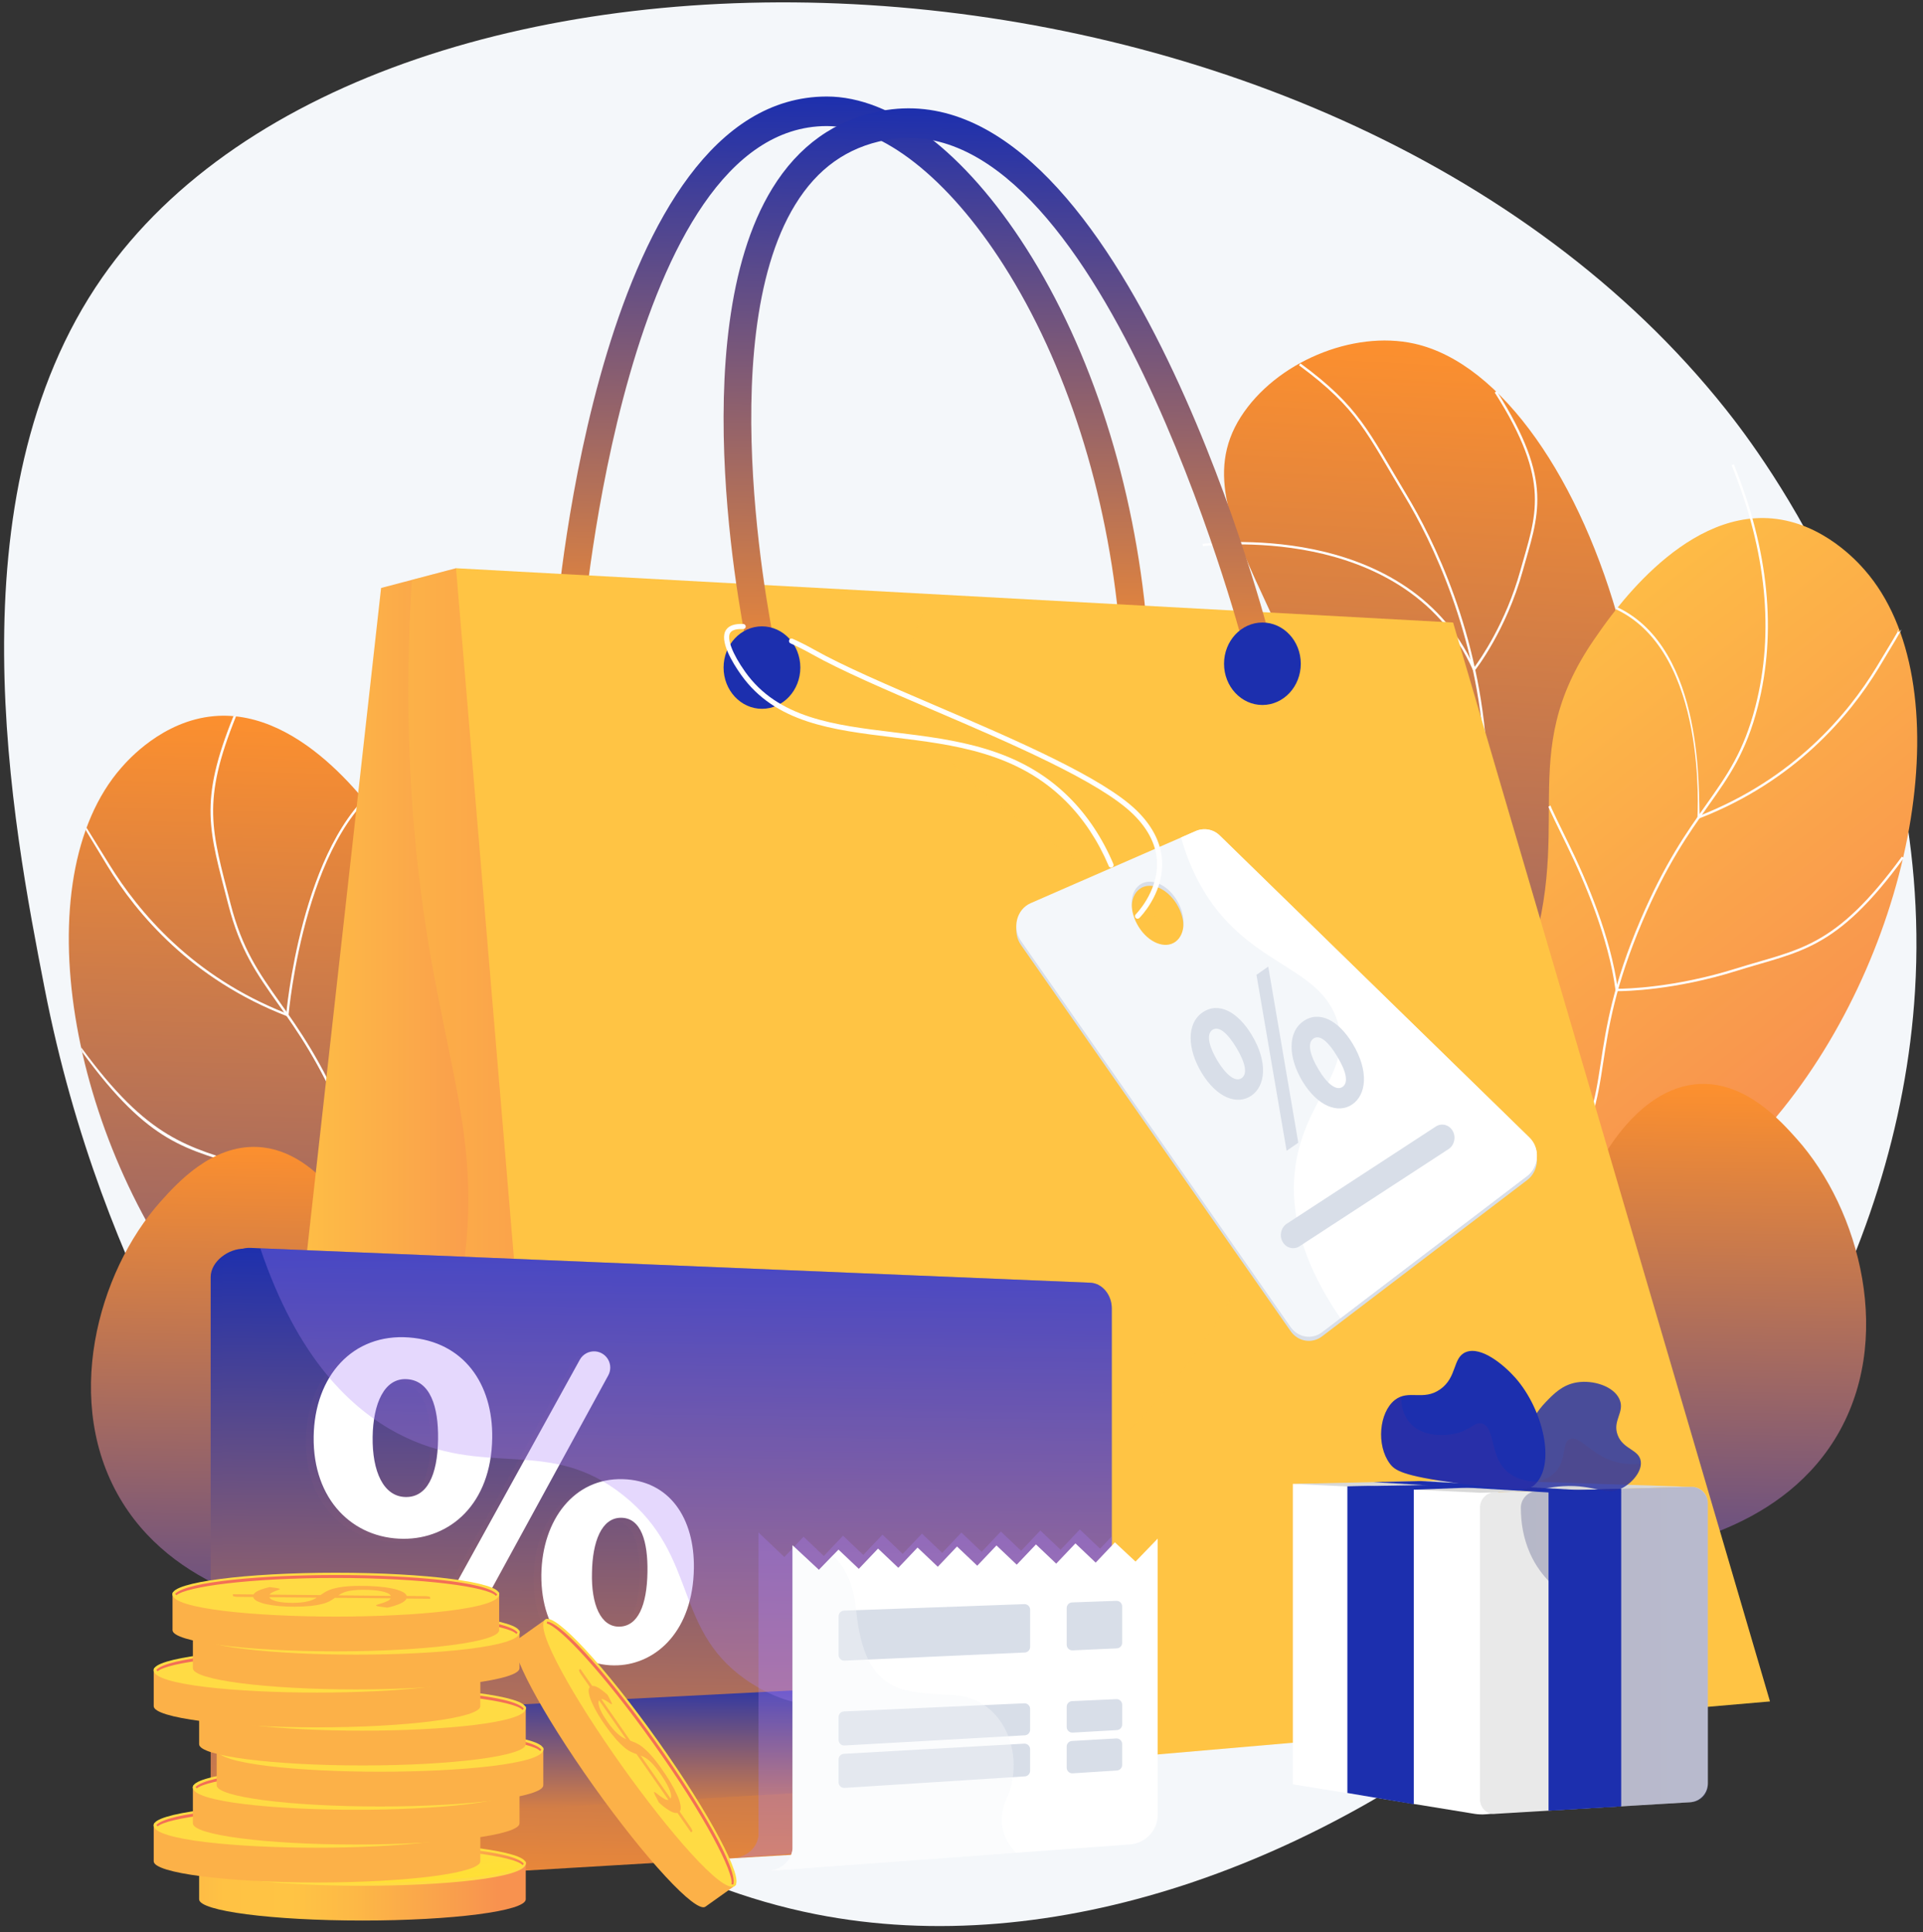 <?xml version="1.0" encoding="UTF-8"?> <svg xmlns="http://www.w3.org/2000/svg" width="220" height="221" viewBox="0 0 220 221" fill="none"><rect x="0" y="0" width="220" height="221" fill="#333333" stroke="none"/><path d="M197.47 46.852C151.755 -10.72 43.521 -13.938 11.7 31.729C-5.838 56.886 1.492 94.496 5.106 113.052C11.761 147.201 28.167 169.187 31.747 173.85C40.442 185.163 61.559 212.652 93.324 218.934C147.604 229.67 215.334 175.009 219.086 113.349C221.249 77.793 201.423 51.829 197.47 46.852Z" fill="#F4F7FA"></path><path d="M167.959 187.215C161.419 179.718 152.889 167.658 150.051 151.461C146.792 132.864 154.016 125.812 154.126 104.411C154.287 73.862 133.805 60.448 141.95 47.685C145.923 41.462 154.732 37.732 161.8 39.303C181.969 43.785 198.058 93.66 181.409 122.824C173.879 136.012 163.749 139.11 160.051 153.621C156.778 166.44 162.772 178.995 167.959 187.215Z" fill="url(#paint0_linear_14817_2144)"></path><g style="mix-blend-mode:soft-light"><g style="mix-blend-mode:soft-light"><path d="M156.659 166.091C156.039 162.016 155.77 157.895 155.855 153.774C156.053 144.34 158.126 138.328 160.75 130.716C162.455 125.771 164.387 120.167 166.142 112.565C169.424 98.344 170.253 93.488 169.84 86.419C169.022 72.417 163.741 61.789 160.667 56.699C156.311 49.485 155.391 46.782 148.609 41.779L148.772 41.559C155.582 46.585 156.526 49.314 160.901 56.559C163.988 61.67 169.291 72.344 170.113 86.404C170.528 93.508 169.697 98.377 166.408 112.627C164.65 120.244 162.716 125.856 161.009 130.807C158.392 138.396 156.326 144.392 156.128 153.781C156.043 157.887 156.311 161.992 156.929 166.052L156.659 166.091Z" fill="white"></path></g><g style="mix-blend-mode:soft-light"><path d="M168.601 76.842L168.51 76.636C164.561 67.743 156.381 64.365 150.215 63.097C143.518 61.72 137.68 62.463 137.621 62.47L137.586 62.2C137.645 62.193 143.521 61.445 150.265 62.828C156.449 64.098 164.636 67.471 168.668 76.316C169.335 75.421 172.27 71.259 173.945 65.221C175.687 58.947 177.569 55.188 171.002 44.888L171.232 44.741C177.856 55.129 175.965 58.974 174.205 65.305C172.3 72.161 168.779 76.626 168.744 76.666L168.601 76.842Z" fill="white"></path></g><g style="mix-blend-mode:soft-light"><path d="M167.369 108.756C167.25 108.756 167.185 108.756 167.18 108.756H167.065L167.049 108.643C165.635 98.868 160.891 93.233 157.163 90.227C153.118 86.968 149.357 86.008 149.32 86.001L149.386 85.736C149.424 85.746 153.235 86.717 157.323 90.009C161.082 93.035 165.856 98.694 167.304 108.492H167.341C169.048 108.492 184.65 108.107 192.2 94.585L192.438 94.718C188.239 102.239 181.595 105.661 176.762 107.201C172.142 108.666 168.252 108.756 167.369 108.756Z" fill="white"></path></g><g style="mix-blend-mode:soft-light"><path d="M166.156 129.593C163.231 129.593 161.482 128.989 161.459 128.983L161.367 128.95V128.853C161.488 118.266 149.856 105.941 149.738 105.818L149.936 105.629C150.054 105.753 161.689 118.082 161.641 128.755C162.173 128.918 164.976 129.682 169.166 129.112C173.458 128.528 180.123 126.388 187.506 119.501L187.692 119.701C180.247 126.644 173.517 128.799 169.183 129.385C168.18 129.522 167.168 129.591 166.156 129.593Z" fill="white"></path></g></g><path d="M153.329 177.314C149.888 171.876 145.468 162.975 146.773 152.795C149.05 135.032 166.188 133.356 174.218 111.96C180.695 94.703 172.965 86.691 182.452 73.03C184.037 70.743 192.304 58.361 202.741 59.298C208.623 59.827 212.584 64.343 213.327 65.19C224.564 78.005 219.255 107.757 203.986 126.795C195.213 137.734 190.698 137.281 173.722 152.892C165.889 160.11 159.033 168.32 153.329 177.314V177.314Z" fill="url(#paint1_linear_14817_2144)"></path><g style="mix-blend-mode:soft-light"><g style="mix-blend-mode:soft-light"><path d="M154.348 185.119C151.344 169.903 152.892 158.171 158.951 150.251C161.917 146.371 164.88 144.703 168.015 142.937C171.383 141.041 174.866 139.079 178.459 134.118C181.95 129.297 182.477 125.852 183.143 121.492C183.743 117.568 184.49 112.682 187.662 105.253C190.443 98.742 192.966 95.178 195.191 92.034C197.601 88.631 199.504 85.943 200.834 80.768C203.008 72.315 202.09 63.042 198.107 53.207L198.36 53.104C202.366 62.991 203.287 72.325 201.099 80.836C199.756 86.059 197.84 88.765 195.415 92.192C193.197 95.325 190.683 98.876 187.914 105.361C184.754 112.757 184.011 117.623 183.413 121.534C182.741 125.93 182.209 129.403 178.68 134.278C175.052 139.288 171.542 141.264 168.149 143.175C165.038 144.927 162.1 146.581 159.168 150.417C153.16 158.274 151.629 169.933 154.618 185.068L154.348 185.119Z" fill="white"></path></g><g style="mix-blend-mode:soft-light"><path d="M194.212 93.677L194.197 93.495C194.179 93.273 195.44 74.689 184.91 69.698L185.027 69.451C195.183 74.266 194.242 91.144 194.452 93.291C205.187 89.079 211.382 81.72 214.692 76.273C218.297 70.342 217.03 72.271 217.04 72.221L217.308 72.276C217.308 72.276 218.555 70.443 214.925 76.415C211.576 81.924 205.293 89.382 194.382 93.611L194.212 93.677Z" fill="white"></path></g><g style="mix-blend-mode:soft-light"><path d="M185.065 113.361H184.955H184.838L184.822 113.245C184.047 107.345 181.336 100.923 179.199 96.575C176.881 91.861 177.154 92.269 177.154 92.269L177.381 92.118C177.381 92.118 177.114 91.724 179.44 96.452C181.573 100.79 184.271 107.185 185.074 113.089C185.944 113.089 191.56 112.99 198.668 110.756C205.776 108.523 209.857 108.557 217.582 97.974L217.802 98.135C210.029 108.782 205.884 108.778 198.739 111.021C191.57 113.272 185.903 113.361 185.065 113.361Z" fill="white"></path></g><g style="mix-blend-mode:soft-light"><path d="M178.928 142.1C174.023 142.1 171.114 141.437 171.049 141.421L170.909 141.387L170.949 141.249C174.661 128.635 165.121 114.414 165.023 114.271L165.25 114.12C165.347 114.263 174.891 128.483 171.253 141.187C172.819 141.512 187.236 144.138 205.937 135.747L206.049 135.996C194.894 140.999 185.251 142.1 178.928 142.1Z" fill="white"></path></g></g><path d="M147.715 187.84C151.072 182.316 155.194 177.295 159.957 172.925C170.784 163.022 177.747 163.216 180.863 155.551C184.086 147.617 178.146 143.657 182.198 134.607C182.538 133.845 186.959 124.3 194.475 123.979C199.733 123.752 203.682 128.164 205.536 130.233C212.729 138.264 216.911 153.367 209.877 164.665C203.208 175.376 189.831 177.275 185.575 177.851C178.104 178.861 175.412 176.921 167.904 178.153C158.766 179.647 151.951 184.284 147.715 187.84Z" fill="url(#paint2_linear_14817_2144)"></path><path d="M73.881 199.924C77.322 194.485 81.741 185.584 80.436 175.405C78.159 157.642 61.022 155.965 52.991 134.569C46.514 117.312 54.246 109.3 44.758 95.639C43.173 93.353 34.906 80.971 24.468 81.908C18.587 82.436 14.627 86.953 13.883 87.8C2.646 100.614 7.955 130.366 23.224 149.405C31.997 160.343 36.511 159.891 53.488 175.502C61.321 182.719 68.177 190.929 73.881 199.924V199.924Z" fill="url(#paint3_linear_14817_2144)"></path><g style="mix-blend-mode:soft-light"><g style="mix-blend-mode:soft-light"><path d="M72.862 207.729L72.594 207.676C75.583 192.541 74.052 180.884 68.044 173.025C65.112 169.189 62.174 167.535 59.063 165.783C55.667 163.872 52.159 161.896 48.531 156.886C45.002 152.011 44.47 148.538 43.799 144.142C43.201 140.232 42.457 135.365 39.297 127.969C36.528 121.484 34.014 117.931 31.797 114.8C29.371 111.374 27.456 108.668 26.113 103.444C23.924 94.933 22.711 91.789 26.716 81.898H27.013C23.031 91.733 24.204 94.923 26.377 103.376C27.707 108.551 29.611 111.239 32.02 114.642C34.245 117.786 36.768 121.35 39.549 127.861C42.719 135.29 43.468 140.175 44.068 144.1C44.734 148.46 45.261 151.905 48.753 156.726C52.346 161.687 55.828 163.649 59.196 165.546C62.332 167.312 65.294 168.98 68.26 172.859C74.318 180.786 75.867 192.515 72.862 207.729Z" fill="white"></path></g><g style="mix-blend-mode:soft-light"><path d="M32.996 116.288L32.826 116.222C21.915 111.995 15.632 104.537 12.282 99.026C9.801 94.923 9.811 94.972 9.801 94.923L9.907 94.664C9.917 94.714 9.907 94.664 12.521 98.894C15.871 104.312 22.025 111.691 32.755 115.902C32.965 113.755 35.217 93.411 45.374 88.6L45.49 88.847C34.96 93.842 33.03 115.884 33.011 116.106L32.996 116.288Z" fill="white"></path></g><g style="mix-blend-mode:soft-light"><path d="M42.148 135.972C41.309 135.972 35.642 135.883 28.468 133.633C21.323 131.39 17.174 130.973 9.402 120.326L9.281 119.782C17.009 130.369 21.444 131.144 28.549 133.372C35.655 135.6 41.262 135.7 42.134 135.701C42.935 129.797 45.636 123.402 47.768 119.064C50.093 114.336 52.262 110.964 52.283 110.93L52.509 111.081C52.488 111.114 50.326 114.477 48.009 119.19C45.872 123.538 43.161 129.959 42.386 135.857L42.371 135.973H42.254L42.148 135.972Z" fill="white"></path></g><g style="mix-blend-mode:soft-light"><path d="M48.28 164.71C41.957 164.71 32.316 163.61 21.16 158.604L21.272 158.355C39.974 166.748 54.39 164.121 55.956 163.798C52.319 151.093 61.862 136.872 61.959 136.73L62.186 136.881C62.089 137.023 52.549 151.244 56.26 163.859L56.3 163.997L56.161 164.03C56.094 164.048 53.186 164.71 48.28 164.71Z" fill="white"></path></g></g><path d="M76.185 195.042C72.828 189.518 68.706 184.497 63.942 180.127C53.117 170.224 46.153 170.418 43.037 162.753C39.813 154.819 45.754 150.859 41.702 141.808C41.361 141.048 36.941 131.502 29.425 131.181C24.166 130.954 20.217 135.366 18.363 137.435C11.173 145.465 6.991 160.569 14.025 171.867C20.694 182.578 34.071 184.477 38.327 185.053C45.798 186.063 48.489 184.123 55.999 185.355C65.133 186.849 71.948 191.486 76.185 195.042Z" fill="url(#paint4_linear_14817_2144)"></path><path d="M129.785 73.314C129.735 73.319 129.685 73.322 129.634 73.322C128.833 73.322 128.15 72.668 128.072 71.795C126.691 56.295 121.988 41.566 114.819 30.322C108.468 20.36 100.907 14.418 94.593 14.418H94.572C71.562 14.466 66.748 71.208 66.702 71.782C66.627 72.71 65.872 73.398 65.003 73.319C64.133 73.239 63.498 72.421 63.572 71.493C63.769 69.027 68.696 11.097 94.566 11.04H94.594C102.058 11.04 110.374 17.37 117.415 28.412C124.879 40.12 129.776 55.413 131.201 71.474C131.279 72.408 130.646 73.229 129.785 73.314Z" fill="url(#paint5_linear_14817_2144)"></path><path d="M33.772 190.106L64.062 206.577L82.415 146.087L52.175 64.99L43.598 67.248L30.589 183.717C30.295 186.354 31.566 188.906 33.772 190.106Z" fill="url(#paint6_linear_14817_2144)"></path><path style="mix-blend-mode:multiply" opacity="0.3" d="M82.415 146.086L52.174 64.99L47.118 66.322C46.417 77.15 46.724 86.061 47.202 92.549C49.229 120.16 55.961 127.844 52.7 147.105C49.988 163.122 44.065 165.294 44.583 176.07C45.147 187.806 52.768 197.634 61.829 205.362L64.063 206.577L82.415 146.086Z" fill="url(#paint7_linear_14817_2144)"></path><path d="M52.172 64.99L166.241 71.2L202.492 194.597L64.059 206.577L52.172 64.99Z" fill="url(#paint8_linear_14817_2144)"></path><g style="mix-blend-mode:multiply" opacity="0.3"><path style="mix-blend-mode:multiply" opacity="0.3" d="M166.244 71.201L106.756 67.963C105.752 69.541 104.422 72.114 104.175 75.392C102.711 94.788 142.741 101.073 146.329 124.886C149.059 143.016 132.258 163.935 117.266 173.255C101.471 183.075 90.769 178.102 80.087 189.004C75.394 193.793 72.536 199.783 70.836 205.992L202.495 194.596L166.244 71.201Z" fill="url(#paint9_linear_14817_2144)"></path></g><path d="M87.161 76.098C86.448 76.098 85.802 75.57 85.633 74.796C85.312 73.326 77.891 38.597 88.352 21.554C91.35 16.669 95.54 13.687 100.805 12.689C127.852 7.571 144.503 69.965 145.2 72.624C145.435 73.521 144.948 74.453 144.113 74.705C143.277 74.957 142.41 74.434 142.175 73.537C142.012 72.916 125.621 11.41 101.35 16.013C96.909 16.855 93.515 19.274 90.975 23.409C81.249 39.252 88.615 73.677 88.69 74.023C88.888 74.929 88.364 75.835 87.519 76.052C87.402 76.082 87.282 76.097 87.161 76.098V76.098Z" fill="url(#paint10_linear_14817_2144)"></path><path d="M87.171 81.068C89.596 81.068 91.562 78.957 91.562 76.352C91.562 73.748 89.596 71.637 87.171 71.637C84.747 71.637 82.781 73.748 82.781 76.352C82.781 78.957 84.747 81.068 87.171 81.068Z" fill="#1C2FAE"></path><path d="M144.425 80.631C146.85 80.631 148.816 78.52 148.816 75.915C148.816 73.311 146.85 71.2 144.425 71.2C142.001 71.2 140.035 73.311 140.035 75.915C140.035 78.52 142.001 80.631 144.425 80.631Z" fill="#1C2FAE"></path><path d="M174.973 130.577L139.558 96.044C139.205 95.691 138.754 95.452 138.264 95.359C137.773 95.266 137.266 95.322 136.808 95.52L117.908 103.771C116.316 104.466 115.767 106.592 116.799 108.073L147.644 152.235C148.496 153.457 150.099 153.725 151.258 152.839L174.73 134.958C176.093 133.918 176.213 131.786 174.973 130.577ZM134.476 108.182C133.282 109.043 131.401 108.283 130.275 106.483C129.149 104.683 129.202 102.525 130.395 101.663C131.588 100.802 133.469 101.562 134.596 103.362C135.723 105.162 135.673 107.322 134.476 108.182Z" fill="#D8DEE8"></path><path d="M174.972 130.106L139.557 95.573C139.204 95.219 138.753 94.98 138.262 94.887C137.77 94.793 137.262 94.85 136.804 95.05L117.905 103.301C116.312 103.997 115.763 106.123 116.795 107.603L147.64 151.766C148.493 152.987 150.096 153.256 151.254 152.37L174.726 134.489C176.093 133.446 176.213 131.315 174.972 130.106ZM134.475 107.713C133.281 108.575 131.4 107.814 130.274 106.014C129.148 104.214 129.201 102.056 130.394 101.195C131.588 100.334 133.468 101.094 134.595 102.894C135.722 104.694 135.672 106.851 134.475 107.713V107.713Z" fill="#F4F7FA"></path><path d="M127.115 99.232C127.058 99.232 127.002 99.215 126.954 99.183C126.907 99.152 126.87 99.107 126.848 99.055C125.62 96.162 123.966 93.664 121.929 91.63C116.344 86.054 109.142 85.177 102.173 84.329C95.238 83.485 88.688 82.689 84.774 77.17C83.784 75.773 82.245 73.245 83.071 72.033C83.402 71.546 84.063 71.322 85.033 71.368C85.072 71.369 85.11 71.378 85.145 71.394C85.18 71.41 85.212 71.433 85.238 71.461C85.265 71.489 85.285 71.523 85.298 71.559C85.312 71.595 85.317 71.634 85.316 71.672C85.314 71.711 85.304 71.749 85.288 71.784C85.271 71.819 85.248 71.85 85.219 71.876C85.19 71.901 85.156 71.921 85.12 71.934C85.083 71.946 85.045 71.951 85.006 71.949C84.486 71.925 83.812 71.975 83.551 72.36C83.112 73.005 83.777 74.762 85.248 76.834C89.012 82.143 95.437 82.925 102.242 83.753C109.309 84.612 116.617 85.501 122.339 91.218C124.429 93.306 126.125 95.867 127.381 98.828C127.41 98.898 127.411 98.977 127.382 99.047C127.354 99.118 127.3 99.175 127.23 99.205C127.194 99.222 127.155 99.231 127.115 99.232Z" fill="white"></path><path d="M130.138 105.076C130.081 105.076 130.024 105.059 129.977 105.027C129.929 104.995 129.892 104.95 129.87 104.896C129.848 104.843 129.842 104.785 129.853 104.728C129.865 104.672 129.893 104.62 129.934 104.58C129.958 104.555 132.383 102.101 132.371 98.828C132.364 96.818 131.449 94.904 129.654 93.14C125.844 89.398 115.735 85.064 106.817 81.243C101.374 78.909 96.232 76.705 92.854 74.805C92.089 74.374 91.279 73.964 90.447 73.588C90.41 73.574 90.376 73.552 90.348 73.524C90.32 73.497 90.298 73.463 90.283 73.427C90.268 73.39 90.261 73.351 90.262 73.312C90.263 73.272 90.271 73.233 90.288 73.197C90.304 73.161 90.328 73.129 90.357 73.103C90.386 73.076 90.42 73.055 90.458 73.043C90.495 73.03 90.535 73.025 90.574 73.028C90.613 73.031 90.652 73.042 90.687 73.06C91.534 73.442 92.359 73.86 93.14 74.299C96.489 76.186 101.617 78.382 107.045 80.709C116.011 84.552 126.172 88.908 130.064 92.725C131.978 94.605 132.95 96.659 132.956 98.833C132.966 102.351 130.454 104.886 130.347 104.993C130.32 105.02 130.287 105.041 130.251 105.055C130.215 105.069 130.177 105.076 130.138 105.076V105.076Z" fill="white"></path><path d="M174.972 130.106L139.557 95.573C139.204 95.219 138.753 94.98 138.261 94.887C137.77 94.793 137.262 94.85 136.804 95.05L135.121 95.784C135.617 97.612 136.323 99.375 137.226 101.04C142.457 110.632 151.037 110.218 153.022 116.875C154.78 122.775 148.885 125.941 148.108 134.219C147.72 138.356 148.606 143.858 153.353 150.77L174.723 134.489C176.092 133.446 176.212 131.315 174.972 130.106Z" fill="white"></path><path d="M143.192 118.351C145.131 121.559 144.73 124.22 143.184 125.299C141.557 126.431 139.219 125.583 137.478 122.706C135.824 119.969 135.736 117.079 137.561 115.806C139.402 114.522 141.608 115.733 143.192 118.351ZM139.279 121.314C140.249 122.919 141.327 123.81 142.05 123.306C142.757 122.812 142.475 121.534 141.433 119.811C140.492 118.255 139.471 117.258 138.696 117.797C137.955 118.314 138.352 119.782 139.279 121.314ZM147.195 131.623L143.746 111.493L145.093 110.552L148.53 130.694L147.195 131.623ZM154.737 119.352C156.678 122.56 156.276 125.221 154.73 126.295C153.119 127.42 150.781 126.568 149.025 123.702C147.37 120.965 147.282 118.076 149.107 116.802C150.949 115.522 153.154 116.734 154.737 119.352ZM150.84 122.305C151.793 123.92 152.87 124.812 153.594 124.308C154.3 123.814 154.018 122.536 152.977 120.814C152.035 119.257 151.029 118.248 150.256 118.788C149.502 119.316 149.915 120.771 150.84 122.305Z" fill="#D8DEE8"></path><path d="M147.941 142.759C147.694 142.756 147.452 142.688 147.241 142.56C147.03 142.432 146.856 142.25 146.739 142.033C146.337 141.322 146.548 140.394 147.211 139.962L164.267 128.842C164.931 128.41 165.794 128.637 166.196 129.349C166.599 130.061 166.388 130.988 165.725 131.421L148.668 142.541C148.452 142.683 148.199 142.759 147.941 142.759V142.759Z" fill="#D8DEE8"></path><path d="M125.428 207.03C125.428 208.578 124.329 209.91 122.98 209.99L27.935 215.796C26.134 215.902 24.102 214.379 24.102 212.579V146.064C24.102 144.264 26.183 142.75 27.984 142.825L122.98 146.892C124.329 146.947 125.428 148.26 125.428 149.809V207.03Z" fill="url(#paint11_linear_14817_2144)"></path><path d="M127.192 207.138C127.192 208.694 126.087 210.033 124.732 210.113L28.672 215.805C28.248 215.835 27.823 215.777 27.423 215.634C27.023 215.492 26.656 215.269 26.347 214.978C26.037 214.688 25.791 214.336 25.624 213.946C25.457 213.556 25.372 213.135 25.375 212.71V145.878C25.374 145.451 25.459 145.029 25.626 144.636C25.793 144.243 26.038 143.889 26.346 143.594C26.655 143.299 27.02 143.07 27.42 142.92C27.82 142.771 28.245 142.705 28.672 142.725L124.732 146.709C126.09 146.765 127.192 148.084 127.192 149.64V207.138Z" fill="url(#paint12_linear_14817_2144)"></path><path d="M127.192 191.47L25.375 196.693V208.933L127.192 202.957V191.47Z" fill="url(#paint13_linear_14817_2144)"></path><g style="mix-blend-mode:multiply" opacity="0.15"><path style="mix-blend-mode:multiply" opacity="0.15" d="M55.426 164.827C55.31 172.423 50.56 176.371 45.27 176.35C39.508 176.328 34.889 171.909 34.998 164.652C35.103 157.754 39.451 152.839 45.905 153.321C52.17 153.792 55.522 158.628 55.426 164.827ZM41.745 164.681C41.685 168.644 42.981 171.524 45.514 171.571C47.953 171.617 49.168 169.132 49.23 164.975C49.288 161.217 48.325 158.252 45.661 158.092C43.069 157.937 41.803 160.894 41.745 164.681V164.681ZM47.092 189.102L65.447 155.87C65.619 155.559 65.876 155.304 66.189 155.135C66.502 154.965 66.856 154.89 67.211 154.916C67.521 154.939 67.82 155.04 68.08 155.208C68.341 155.377 68.556 155.608 68.704 155.881C68.852 156.154 68.93 156.46 68.93 156.77C68.929 157.081 68.851 157.386 68.702 157.659L50.551 190.881C50.398 191.161 50.175 191.397 49.904 191.567C49.633 191.736 49.323 191.832 49.003 191.846L48.8 191.855C48.471 191.87 48.143 191.796 47.851 191.642C47.559 191.488 47.314 191.259 47.14 190.979C46.966 190.698 46.87 190.377 46.862 190.047C46.853 189.717 46.933 189.391 47.092 189.102V189.102ZM78.498 179.737C78.39 186.772 74.314 190.621 69.786 190.823C64.919 191.037 60.993 187.157 61.042 180.471C61.138 174.112 64.843 169.386 70.352 169.534C75.716 169.675 78.585 173.993 78.498 179.737V179.737ZM66.843 180.198C66.737 183.857 67.84 186.463 70.004 186.396C72.088 186.336 73.131 183.989 73.189 180.144C73.242 176.668 72.468 173.972 70.192 173.944C67.929 173.918 66.893 176.702 66.843 180.198Z" fill="url(#paint14_linear_14817_2144)"></path></g><path d="M56.312 164.473C56.197 172.07 51.446 176.017 46.157 175.996C40.394 175.975 35.775 171.556 35.885 164.298C35.989 157.4 40.338 152.486 46.791 152.969C53.056 153.439 56.406 158.274 56.312 164.473ZM42.631 164.328C42.572 168.291 43.868 171.171 46.401 171.218C48.839 171.263 50.055 168.779 50.117 164.622C50.174 160.864 49.212 157.898 46.547 157.739C43.957 157.584 42.691 160.541 42.631 164.328V164.328ZM47.979 188.748L66.333 155.517C66.505 155.206 66.763 154.951 67.076 154.781C67.388 154.612 67.743 154.536 68.098 154.562V154.562C68.407 154.586 68.706 154.686 68.967 154.855C69.228 155.024 69.442 155.255 69.591 155.528C69.739 155.801 69.817 156.107 69.816 156.417C69.816 156.728 69.738 157.033 69.589 157.306L51.438 190.528C51.285 190.808 51.062 191.044 50.791 191.213C50.519 191.382 50.209 191.478 49.89 191.492L49.687 191.501C49.357 191.516 49.03 191.442 48.738 191.288C48.446 191.134 48.201 190.905 48.027 190.625C47.853 190.345 47.757 190.023 47.748 189.693C47.74 189.363 47.82 189.037 47.979 188.748V188.748ZM79.384 179.383C79.277 186.418 75.2 190.267 70.674 190.466C65.808 190.68 61.881 186.8 61.931 180.113C62.027 173.755 65.731 169.029 71.241 169.177C76.603 169.321 79.47 173.641 79.384 179.383V179.383ZM67.726 179.845C67.621 183.504 68.725 186.109 70.888 186.043C72.972 185.982 74.015 183.635 74.073 179.79C74.126 176.319 73.352 173.618 71.076 173.591C68.815 173.563 67.779 176.349 67.726 179.845Z" fill="white"></path><path style="mix-blend-mode:multiply" opacity="0.3" d="M124.731 146.709L29.777 142.771C34.063 155.463 40.201 161.148 45.475 163.931C55.513 169.229 62.71 164.169 71.312 171.025C80.143 178.062 76.78 186.75 86.077 192.603C93.065 197.003 97.569 193.735 104.816 197.714C110.183 200.658 113.537 205.648 115.684 210.646L124.74 210.11C126.099 210.029 127.201 208.691 127.201 207.135V149.64C127.192 148.084 126.086 146.765 124.731 146.709Z" fill="url(#paint15_linear_14817_2144)"></path><path style="mix-blend-mode:multiply" opacity="0.3" d="M125.854 177.128L123.537 174.929L121.338 177.246L119.021 175.05L116.823 177.367L114.506 175.168L112.307 177.485L109.99 175.287L107.793 177.604L105.476 175.405L103.277 177.722L100.96 175.524L98.765 177.842L96.448 175.644L94.249 177.961L91.932 175.762L89.734 178.079L86.774 175.27V209.975C86.774 209.975 86.653 211.963 84.25 212.486L125.226 209.482C125.68 209.448 126.122 209.322 126.525 209.112C126.96 208.547 127.195 207.855 127.194 207.142V175.718L125.854 177.128Z" fill="url(#paint16_linear_14817_2144)"></path><path d="M132.444 175.977V207.59C132.444 209.355 131.039 210.82 129.28 210.95L116.286 211.902L88.211 213.955C90.614 213.432 90.666 211.444 90.666 211.444V176.738L93.685 179.548L95.266 177.912L95.927 177.233L98.251 179.432L100.453 177.115L102.772 179.313L104.971 176.996L107.288 179.194L109.486 176.878L111.803 179.075L114.002 176.758L116.319 178.957L118.519 176.64L120.835 178.838L123.034 176.521L125.351 178.721L127.549 176.403L129.91 178.602L132.444 175.977Z" fill="white"></path><path d="M127.712 194.337L122.644 194.563C122.48 194.57 122.325 194.641 122.212 194.759C122.099 194.878 122.035 195.036 122.035 195.2V197.526C122.035 197.613 122.053 197.699 122.087 197.779C122.121 197.858 122.172 197.93 122.235 197.99C122.298 198.049 122.373 198.096 122.454 198.125C122.536 198.155 122.622 198.168 122.709 198.163L127.777 197.878C127.94 197.869 128.094 197.798 128.206 197.679C128.318 197.561 128.381 197.404 128.381 197.241V194.974C128.381 194.888 128.363 194.802 128.329 194.723C128.295 194.644 128.246 194.572 128.183 194.512C128.121 194.453 128.047 194.406 127.966 194.376C127.885 194.346 127.799 194.333 127.712 194.337V194.337Z" fill="#D8DEE8"></path><path d="M127.706 198.832L122.639 199.118C122.476 199.127 122.322 199.198 122.21 199.316C122.098 199.435 122.035 199.592 122.035 199.755V202.183C122.035 202.27 122.053 202.357 122.088 202.437C122.122 202.517 122.173 202.589 122.237 202.649C122.3 202.708 122.376 202.754 122.458 202.784C122.54 202.813 122.627 202.826 122.714 202.82L127.782 202.497C127.944 202.486 128.096 202.415 128.207 202.296C128.318 202.178 128.379 202.022 128.379 201.86V199.469C128.379 199.382 128.361 199.296 128.327 199.217C128.293 199.137 128.243 199.065 128.18 199.006C128.117 198.946 128.042 198.9 127.961 198.87C127.879 198.84 127.793 198.827 127.706 198.832V198.832Z" fill="#D8DEE8"></path><path d="M128.379 187.89V183.729C128.379 183.643 128.361 183.558 128.328 183.48C128.294 183.401 128.245 183.329 128.184 183.27C128.122 183.21 128.049 183.164 127.969 183.133C127.889 183.102 127.804 183.088 127.718 183.091L122.65 183.273C122.485 183.279 122.329 183.349 122.214 183.468C122.099 183.587 122.035 183.746 122.035 183.911V188.118C122.035 188.205 122.053 188.29 122.087 188.369C122.12 188.449 122.17 188.52 122.232 188.58C122.295 188.639 122.369 188.686 122.449 188.716C122.53 188.746 122.616 188.76 122.702 188.756L127.769 188.53C127.934 188.522 128.089 188.452 128.203 188.333C128.316 188.214 128.379 188.055 128.379 187.89V187.89Z" fill="#D8DEE8"></path><path d="M117.181 194.812L96.547 195.742C96.382 195.749 96.228 195.82 96.114 195.939C96.001 196.057 95.937 196.216 95.938 196.38V198.999C95.938 199.086 95.955 199.172 95.99 199.252C96.024 199.332 96.074 199.403 96.137 199.463C96.2 199.523 96.275 199.569 96.356 199.599C96.438 199.628 96.525 199.641 96.612 199.636L117.246 198.473C117.409 198.465 117.562 198.394 117.674 198.275C117.787 198.157 117.849 198 117.849 197.836V195.449C117.849 195.363 117.832 195.277 117.798 195.198C117.764 195.119 117.714 195.047 117.651 194.987C117.589 194.928 117.515 194.881 117.434 194.851C117.353 194.821 117.267 194.807 117.181 194.812V194.812Z" fill="#D8DEE8"></path><path d="M117.175 199.427L96.541 200.591C96.378 200.6 96.225 200.671 96.112 200.789C96 200.908 95.938 201.065 95.938 201.228V203.852C95.938 203.939 95.955 204.025 95.99 204.105C96.025 204.185 96.076 204.257 96.139 204.317C96.203 204.377 96.278 204.423 96.36 204.452C96.442 204.481 96.53 204.494 96.617 204.488L117.251 203.171C117.413 203.161 117.565 203.089 117.676 202.971C117.787 202.852 117.848 202.696 117.848 202.534V200.065C117.848 199.978 117.831 199.893 117.797 199.813C117.762 199.733 117.712 199.661 117.649 199.601C117.586 199.542 117.512 199.496 117.43 199.466C117.349 199.436 117.262 199.423 117.175 199.427V199.427Z" fill="#D8DEE8"></path><path d="M117.852 188.366V184.107C117.852 184.021 117.835 183.936 117.801 183.857C117.768 183.778 117.718 183.707 117.657 183.647C117.595 183.588 117.522 183.541 117.442 183.511C117.362 183.48 117.276 183.466 117.191 183.469L96.556 184.212C96.391 184.218 96.235 184.287 96.12 184.406C96.006 184.525 95.942 184.684 95.941 184.849V189.294C95.941 189.38 95.959 189.466 95.993 189.545C96.027 189.624 96.076 189.696 96.139 189.755C96.201 189.815 96.275 189.861 96.356 189.892C96.436 189.922 96.522 189.936 96.609 189.932L117.243 189.001C117.406 188.994 117.561 188.924 117.674 188.805C117.788 188.687 117.851 188.529 117.852 188.366Z" fill="#D8DEE8"></path><g style="mix-blend-mode:multiply" opacity="0.4"><path d="M116.262 211.902L88.199 213.955C90.603 213.432 90.666 211.444 90.666 211.444V176.738L93.684 179.548L95.266 177.913C96.585 179.106 97.644 181.022 97.939 184.059C98.92 194.172 103.657 193.504 109.248 193.883C114.838 194.263 117.412 200.734 115.149 205.732C114.135 207.968 114.548 210.22 116.262 211.902Z" fill="#F4F7FA"></path></g><path d="M22.781 213.088V217.232C22.781 218.571 31.146 219.657 41.465 219.657C51.784 219.657 60.148 218.571 60.148 217.232V213.088H22.781Z" fill="url(#paint17_linear_14817_2144)"></path><path d="M60.148 213.088C60.148 214.427 51.783 215.513 41.465 215.513C31.146 215.513 22.781 214.429 22.781 213.088C22.781 211.747 31.144 210.665 41.465 210.665C51.786 210.665 60.148 211.751 60.148 213.088Z" fill="url(#paint18_linear_14817_2144)"></path><path d="M41.465 215.682C32.326 215.682 22.77 214.809 22.77 213.125C22.77 213.033 22.803 212.87 22.896 212.87C22.988 212.87 22.948 212.997 22.948 213.09C22.948 214.158 30.552 215.347 41.465 215.347C52.377 215.347 59.981 214.158 59.981 213.09C59.981 212.997 59.997 212.911 60.089 212.911C60.181 212.911 60.159 213.034 60.159 213.127C60.159 214.81 50.603 215.682 41.465 215.682Z" fill="url(#paint19_linear_14817_2144)"></path><path d="M39.698 213.225C39.881 213.098 40.076 212.972 40.285 212.847C40.538 212.705 40.808 212.593 41.088 212.513C41.491 212.399 41.903 212.317 42.319 212.269C42.932 212.2 43.548 212.167 44.164 212.17C44.886 212.167 45.566 212.19 46.202 212.238C46.763 212.279 47.321 212.353 47.873 212.46C48.278 212.534 48.672 212.657 49.048 212.824C49.35 212.969 49.526 213.135 49.584 213.321L51.688 213.343C51.823 213.342 51.959 213.355 52.092 213.38C52.209 213.404 52.266 213.435 52.266 213.472V213.644L49.562 213.619C49.467 213.831 49.225 214.025 48.836 214.201C48.36 214.405 47.863 214.559 47.353 214.658L46.372 214.521C46.298 214.511 46.226 214.494 46.155 214.47C46.098 214.449 46.07 214.426 46.07 214.402C46.07 214.378 46.146 214.327 46.297 214.288C46.448 214.25 46.621 214.192 46.813 214.129C47.005 214.064 47.194 213.989 47.378 213.903C47.531 213.842 47.66 213.734 47.747 213.595L41.364 213.531C41.183 213.663 40.995 213.784 40.8 213.895C40.538 214.036 40.259 214.144 39.97 214.217C39.549 214.326 39.12 214.404 38.687 214.449C38.044 214.515 37.397 214.547 36.75 214.544C36.165 214.544 35.596 214.524 35.037 214.478C34.538 214.439 34.041 214.368 33.551 214.266C33.183 214.193 32.825 214.076 32.485 213.916C32.209 213.778 32.053 213.619 32.021 213.438L30.285 213.42C30.148 213.421 30.011 213.409 29.876 213.385C29.756 213.361 29.695 213.33 29.695 213.292V213.119L32.063 213.142C32.168 212.959 32.382 212.8 32.71 212.665C33.1 212.511 33.502 212.39 33.912 212.303L34.705 212.412C34.946 212.446 35.066 212.487 35.066 212.531C35.066 212.555 35.018 212.586 34.915 212.623C34.812 212.66 34.696 212.702 34.559 212.752C34.424 212.803 34.292 212.862 34.165 212.93C34.053 212.985 33.954 213.064 33.876 213.161L39.698 213.225ZM33.86 213.465C33.927 213.597 34.038 213.7 34.174 213.758C34.366 213.852 34.569 213.92 34.778 213.961C35.045 214.018 35.316 214.057 35.588 214.078C35.89 214.103 36.205 214.114 36.533 214.113C36.868 214.113 37.203 214.097 37.537 214.063C37.791 214.038 38.043 213.995 38.291 213.937C38.485 213.891 38.673 213.828 38.856 213.75C39.006 213.684 39.15 213.607 39.288 213.519L33.86 213.465ZM47.756 213.314C47.709 213.198 47.593 213.097 47.412 213.012C47.191 212.913 46.959 212.839 46.721 212.794C46.397 212.729 46.069 212.685 45.74 212.663C45.367 212.634 44.956 212.621 44.507 212.623C44.161 212.621 43.817 212.639 43.473 212.676C43.221 212.704 42.97 212.749 42.723 212.812C42.537 212.859 42.356 212.927 42.184 213.012C42.041 213.084 41.903 213.166 41.77 213.255L47.756 213.314Z" fill="#FCB048"></path><path d="M41.467 210.928C33.136 210.928 24.462 211.661 23.074 213.08C23.128 213.13 23.178 213.183 23.225 213.239C24.395 212.255 31.557 211.262 41.466 211.262C51.629 211.262 58.907 212.306 59.787 213.316C59.831 213.26 59.878 213.207 59.928 213.157C58.782 211.688 49.945 210.928 41.467 210.928Z" fill="url(#paint20_linear_14817_2144)"></path><path d="M17.586 208.737V212.881C17.586 214.221 25.951 215.306 36.27 215.306C46.589 215.306 54.953 214.221 54.953 212.881V208.737H17.586Z" fill="url(#paint21_linear_14817_2144)"></path><path d="M54.953 208.737C54.953 210.076 46.588 211.162 36.27 211.162C25.951 211.162 17.586 210.076 17.586 208.737C17.586 207.397 25.951 206.312 36.27 206.312C46.589 206.312 54.953 207.398 54.953 208.737Z" fill="url(#paint22_linear_14817_2144)"></path><path d="M36.269 211.328C27.131 211.328 17.574 210.456 17.574 208.772C17.574 208.68 17.607 208.517 17.7 208.517C17.793 208.517 17.752 208.645 17.752 208.737C17.752 209.805 25.357 210.994 36.269 210.994C47.182 210.994 54.786 209.805 54.786 208.737C54.786 208.645 54.801 208.558 54.894 208.558C54.986 208.558 54.964 208.682 54.964 208.774C54.964 210.457 45.407 211.328 36.269 211.328Z" fill="url(#paint23_linear_14817_2144)"></path><path d="M34.505 208.872C34.689 208.745 34.885 208.619 35.092 208.494C35.346 208.351 35.615 208.239 35.895 208.159C36.299 208.045 36.711 207.963 37.127 207.916C37.739 207.846 38.355 207.813 38.972 207.817C39.694 207.813 40.372 207.835 41.005 207.885C41.567 207.925 42.125 207.999 42.677 208.106C43.082 208.181 43.476 208.303 43.852 208.471C44.154 208.616 44.331 208.781 44.388 208.968L46.492 208.99C46.627 208.989 46.762 209.001 46.895 209.027C47.013 209.051 47.07 209.081 47.07 209.118V209.291L44.365 209.265C44.27 209.477 44.029 209.672 43.64 209.848C43.163 210.052 42.666 210.205 42.157 210.305L41.176 210.168C41.102 210.158 41.029 210.141 40.959 210.116C40.901 210.096 40.874 210.073 40.874 210.048C40.874 210.024 40.95 209.977 41.101 209.934C41.252 209.891 41.425 209.839 41.617 209.776C41.809 209.712 41.998 209.636 42.181 209.55C42.335 209.49 42.464 209.382 42.551 209.242L36.168 209.179C35.987 209.31 35.798 209.432 35.604 209.543C35.341 209.683 35.063 209.791 34.774 209.864C34.353 209.974 33.924 210.051 33.491 210.097C32.847 210.162 32.201 210.194 31.554 210.191C30.968 210.191 30.399 210.171 29.841 210.125C29.341 210.088 28.843 210.019 28.352 209.918C27.984 209.845 27.625 209.728 27.285 209.569C27.009 209.43 26.854 209.267 26.821 209.091L25.085 209.073C24.948 209.074 24.811 209.062 24.677 209.037C24.557 209.014 24.496 208.983 24.496 208.945V208.771L26.864 208.794C26.969 208.611 27.183 208.453 27.511 208.317C27.901 208.163 28.303 208.042 28.713 207.955L29.506 208.065C29.747 208.098 29.867 208.14 29.867 208.183C29.867 208.208 29.818 208.239 29.716 208.275C29.613 208.311 29.497 208.355 29.36 208.405C29.225 208.456 29.093 208.515 28.965 208.583C28.853 208.638 28.755 208.717 28.677 208.814L34.505 208.872ZM28.664 209.108C28.73 209.24 28.841 209.344 28.978 209.402C29.169 209.495 29.372 209.563 29.581 209.605C29.848 209.662 30.118 209.701 30.39 209.722C30.692 209.746 31.006 209.758 31.335 209.756C31.67 209.757 32.005 209.741 32.338 209.707C32.591 209.681 32.842 209.638 33.089 209.58C33.282 209.534 33.471 209.471 33.654 209.393C33.804 209.328 33.949 209.251 34.088 209.163L28.664 209.108ZM42.56 208.953C42.513 208.838 42.397 208.737 42.216 208.651C41.995 208.552 41.763 208.479 41.525 208.433C41.201 208.368 40.873 208.324 40.544 208.301C40.172 208.272 39.761 208.259 39.31 208.261C38.965 208.261 38.62 208.278 38.277 208.315C38.024 208.342 37.773 208.388 37.527 208.451C37.341 208.498 37.16 208.565 36.987 208.651C36.845 208.723 36.706 208.805 36.574 208.894L42.56 208.953Z" fill="#FCB048"></path><path d="M36.275 206.574C27.945 206.574 19.271 207.308 17.883 208.727C17.937 208.776 17.987 208.83 18.034 208.887C19.204 207.901 26.366 206.909 36.275 206.909C46.438 206.909 53.715 207.953 54.597 208.962C54.64 208.907 54.687 208.854 54.736 208.804C53.588 207.335 44.751 206.574 36.275 206.574Z" fill="url(#paint24_linear_14817_2144)"></path><path d="M22.066 204.397V208.541C22.066 209.88 30.432 210.965 40.75 210.965C51.069 210.965 59.434 209.88 59.434 208.541V204.397H22.066Z" fill="url(#paint25_linear_14817_2144)"></path><path d="M59.434 204.397C59.434 205.736 51.069 206.821 40.75 206.821C30.432 206.821 22.066 205.736 22.066 204.397C22.066 203.058 30.432 201.972 40.75 201.972C51.069 201.972 59.434 203.058 59.434 204.397Z" fill="url(#paint26_linear_14817_2144)"></path><path d="M40.753 206.989C31.614 206.989 22.059 206.116 22.059 204.433C22.059 204.34 22.091 204.177 22.184 204.177C22.277 204.177 22.237 204.304 22.237 204.397C22.237 205.464 29.841 206.654 40.753 206.654C51.665 206.654 59.269 205.464 59.269 204.397C59.269 204.304 59.285 204.217 59.377 204.217C59.469 204.217 59.447 204.341 59.447 204.433C59.447 206.117 49.891 206.989 40.753 206.989Z" fill="url(#paint27_linear_14817_2144)"></path><path d="M38.988 204.532C39.171 204.405 39.367 204.28 39.575 204.155C39.829 204.012 40.098 203.9 40.378 203.821C40.781 203.706 41.193 203.624 41.609 203.577C42.222 203.507 42.837 203.474 43.454 203.477C44.176 203.474 44.854 203.497 45.488 203.546C46.049 203.585 46.608 203.659 47.16 203.768C47.565 203.842 47.958 203.964 48.334 204.132C48.636 204.276 48.815 204.442 48.87 204.629L50.975 204.65C51.11 204.65 51.245 204.662 51.378 204.688C51.495 204.712 51.552 204.742 51.552 204.778V204.952L48.848 204.925C48.753 205.138 48.511 205.333 48.123 205.508C47.646 205.712 47.148 205.866 46.639 205.965L45.658 205.829C45.584 205.819 45.511 205.801 45.441 205.777C45.384 205.756 45.356 205.734 45.356 205.71C45.356 205.685 45.432 205.634 45.583 205.596C45.734 205.557 45.907 205.5 46.098 205.436C46.291 205.372 46.479 205.297 46.663 205.21C46.816 205.15 46.946 205.042 47.033 204.903L40.649 204.839C40.468 204.971 40.28 205.093 40.086 205.203C39.823 205.344 39.544 205.452 39.255 205.525C38.834 205.635 38.405 205.712 37.972 205.757C37.329 205.823 36.682 205.854 36.036 205.852C35.45 205.852 34.881 205.833 34.323 205.785C33.824 205.747 33.327 205.676 32.836 205.574C32.468 205.501 32.11 205.383 31.77 205.224C31.494 205.085 31.338 204.926 31.306 204.747L29.575 204.728C29.437 204.729 29.3 204.717 29.165 204.692C29.046 204.67 28.985 204.639 28.984 204.6V204.427L31.353 204.45C31.458 204.267 31.672 204.108 32 203.973C32.389 203.818 32.791 203.697 33.202 203.612L33.995 203.72C34.236 203.754 34.355 203.796 34.355 203.839C34.355 203.864 34.307 203.894 34.204 203.93L33.849 204.061C33.713 204.111 33.581 204.171 33.454 204.239C33.342 204.293 33.243 204.372 33.166 204.47L38.988 204.532ZM33.146 204.768C33.213 204.9 33.324 205.004 33.461 205.062C33.653 205.155 33.855 205.223 34.064 205.265C34.332 205.322 34.602 205.361 34.875 205.381C35.177 205.406 35.492 205.418 35.821 205.417C36.156 205.417 36.49 205.4 36.824 205.367C37.076 205.341 37.327 205.298 37.575 205.24C37.768 205.194 37.956 205.131 38.139 205.053C38.289 204.988 38.433 204.911 38.571 204.823L33.146 204.768ZM47.042 204.613C46.995 204.498 46.88 204.397 46.699 204.311C46.478 204.212 46.245 204.139 46.007 204.093C45.683 204.028 45.355 203.984 45.026 203.961C44.654 203.932 44.243 203.919 43.793 203.922C43.448 203.92 43.103 203.938 42.76 203.975C42.507 204.002 42.256 204.048 42.009 204.111C41.823 204.159 41.642 204.226 41.47 204.31C41.327 204.383 41.189 204.465 41.056 204.554L47.042 204.613Z" fill="#FCB048"></path><path d="M40.756 202.235C32.425 202.235 23.751 202.967 22.363 204.386C22.417 204.436 22.467 204.49 22.514 204.546C23.684 203.561 30.846 202.569 40.755 202.569C50.918 202.569 58.196 203.613 59.077 204.623C59.12 204.567 59.167 204.514 59.217 204.464C58.071 202.995 49.234 202.235 40.756 202.235Z" fill="url(#paint28_linear_14817_2144)"></path><path d="M24.789 200.044V204.188C24.789 205.527 33.154 206.613 43.472 206.613C53.791 206.613 62.156 205.527 62.156 204.188V200.044H24.789Z" fill="url(#paint29_linear_14817_2144)"></path><path d="M43.473 202.469C53.792 202.469 62.157 201.383 62.157 200.044C62.157 198.705 53.792 197.619 43.473 197.619C33.154 197.619 24.789 198.705 24.789 200.044C24.789 201.383 33.154 202.469 43.473 202.469Z" fill="url(#paint30_linear_14817_2144)"></path><path d="M43.472 202.636C34.334 202.636 24.777 201.763 24.777 200.08C24.777 199.987 24.811 199.824 24.903 199.824C24.995 199.824 24.956 199.952 24.956 200.044C24.956 201.112 32.56 202.301 43.472 202.301C54.383 202.301 61.988 201.112 61.988 200.044C61.988 199.952 62.004 199.865 62.097 199.865C62.189 199.865 62.167 199.988 62.167 200.081C62.167 201.767 52.611 202.636 43.472 202.636Z" fill="url(#paint31_linear_14817_2144)"></path><path d="M41.708 200.182C41.891 200.055 42.085 199.93 42.295 199.805C42.548 199.662 42.818 199.55 43.097 199.47C43.5 199.356 43.912 199.274 44.329 199.227C44.941 199.157 45.557 199.124 46.174 199.127C46.897 199.124 47.574 199.147 48.207 199.196C48.769 199.236 49.327 199.31 49.88 199.418C50.284 199.492 50.679 199.614 51.054 199.782C51.356 199.926 51.535 200.092 51.591 200.279L53.694 200.301C53.829 200.3 53.964 200.312 54.097 200.338C54.215 200.362 54.272 200.392 54.272 200.429V200.602L51.567 200.576C51.473 200.788 51.231 200.982 50.843 201.158C50.366 201.363 49.869 201.516 49.36 201.616L48.379 201.479C48.304 201.468 48.231 201.451 48.16 201.427C48.104 201.406 48.077 201.384 48.076 201.359C48.075 201.335 48.151 201.289 48.302 201.246C48.453 201.202 48.627 201.15 48.819 201.087C49.011 201.022 49.199 200.947 49.382 200.861C49.536 200.8 49.666 200.692 49.753 200.553L43.368 200.492C43.187 200.623 42.999 200.744 42.804 200.855C42.541 200.995 42.263 201.103 41.974 201.177C41.553 201.286 41.124 201.363 40.691 201.409C40.047 201.475 39.401 201.507 38.754 201.504C38.169 201.504 37.599 201.484 37.041 201.437C36.542 201.398 36.045 201.328 35.555 201.225C35.187 201.152 34.829 201.035 34.489 200.876C34.212 200.738 34.057 200.578 34.025 200.398L32.293 200.381C32.155 200.38 32.019 200.368 31.884 200.344C31.764 200.321 31.703 200.29 31.703 200.252V200.079L34.071 200.101C34.176 199.919 34.39 199.759 34.718 199.624C35.108 199.47 35.51 199.349 35.92 199.263L36.713 199.372C36.954 199.405 37.074 199.445 37.074 199.491C37.074 199.515 37.025 199.546 36.923 199.582L36.567 199.712C36.432 199.763 36.301 199.822 36.173 199.89C36.061 199.944 35.962 200.023 35.885 200.121L41.708 200.182ZM35.865 200.418C35.933 200.55 36.044 200.654 36.18 200.712C36.372 200.805 36.575 200.873 36.784 200.915C37.051 200.972 37.322 201.011 37.595 201.032C37.897 201.057 38.212 201.069 38.54 201.067C38.875 201.068 39.21 201.051 39.544 201.017C39.798 200.991 40.05 200.949 40.299 200.89C40.492 200.844 40.681 200.782 40.863 200.704C41.012 200.639 41.156 200.564 41.294 200.477L35.865 200.418ZM49.763 200.264C49.715 200.148 49.599 200.047 49.419 199.962C49.197 199.862 48.965 199.788 48.727 199.743C48.403 199.678 48.075 199.634 47.745 199.612C47.374 199.583 46.963 199.569 46.513 199.571C46.168 199.571 45.823 199.588 45.48 199.625C45.227 199.653 44.975 199.698 44.729 199.762C44.543 199.809 44.362 199.876 44.19 199.961C44.047 200.033 43.909 200.115 43.776 200.205L49.763 200.264Z" fill="#FCB048"></path><path d="M43.474 197.882C35.144 197.882 26.469 198.614 25.082 200.034C25.136 200.084 25.186 200.137 25.233 200.193C26.402 199.208 33.565 198.216 43.474 198.216C53.637 198.216 60.914 199.26 61.795 200.27C61.839 200.214 61.885 200.161 61.935 200.111C60.79 198.642 51.953 197.882 43.474 197.882Z" fill="url(#paint32_linear_14817_2144)"></path><path d="M22.781 195.352V199.495C22.781 200.835 31.146 201.92 41.465 201.92C51.784 201.92 60.148 200.835 60.148 199.495V195.352H22.781Z" fill="url(#paint33_linear_14817_2144)"></path><path d="M60.148 195.352C60.148 196.691 51.783 197.776 41.465 197.776C31.146 197.776 22.781 196.687 22.781 195.352C22.781 194.017 31.146 192.927 41.465 192.927C51.784 192.927 60.148 194.009 60.148 195.352Z" fill="url(#paint34_linear_14817_2144)"></path><path d="M41.465 197.94C32.326 197.94 22.77 197.067 22.77 195.383C22.77 195.291 22.803 195.128 22.896 195.128C22.988 195.128 22.948 195.255 22.948 195.348C22.948 196.415 30.552 197.605 41.465 197.605C52.377 197.605 59.981 196.415 59.981 195.348C59.981 195.255 59.997 195.168 60.089 195.168C60.181 195.168 60.159 195.292 60.159 195.384C60.159 197.068 50.603 197.94 41.465 197.94Z" fill="url(#paint35_linear_14817_2144)"></path><path d="M39.697 195.483C39.881 195.356 40.075 195.231 40.285 195.106C40.538 194.963 40.808 194.851 41.088 194.772C41.491 194.657 41.903 194.575 42.319 194.528C42.932 194.458 43.548 194.425 44.164 194.428C44.886 194.424 45.566 194.447 46.202 194.497C46.763 194.536 47.321 194.61 47.873 194.718C48.278 194.793 48.672 194.915 49.048 195.083C49.349 195.227 49.526 195.394 49.584 195.58L51.688 195.601C51.823 195.601 51.958 195.613 52.091 195.639C52.208 195.663 52.266 195.693 52.266 195.729V195.903L49.558 195.88C49.463 196.093 49.221 196.287 48.833 196.463C48.356 196.667 47.859 196.821 47.349 196.92L46.368 196.783C46.294 196.773 46.221 196.756 46.151 196.732C46.094 196.711 46.066 196.689 46.066 196.664C46.066 196.639 46.142 196.593 46.293 196.551C46.444 196.508 46.617 196.455 46.809 196.391C47.002 196.327 47.19 196.251 47.374 196.165C47.527 196.105 47.657 195.997 47.743 195.858L41.36 195.794C41.179 195.926 40.991 196.047 40.796 196.158C40.534 196.299 40.255 196.407 39.966 196.48C39.545 196.589 39.116 196.667 38.683 196.712C38.04 196.778 37.393 196.809 36.746 196.806C36.161 196.806 35.592 196.788 35.033 196.74C34.534 196.701 34.038 196.631 33.547 196.529C33.179 196.456 32.821 196.339 32.481 196.179C32.205 196.04 32.049 195.881 32.017 195.701L30.281 195.683C30.144 195.684 30.007 195.672 29.872 195.647C29.753 195.624 29.691 195.594 29.691 195.555V195.382L32.059 195.404C32.164 195.222 32.378 195.063 32.706 194.927C33.096 194.773 33.498 194.652 33.908 194.566L34.701 194.675C34.942 194.709 35.062 194.748 35.062 194.793C35.062 194.818 35.014 194.849 34.911 194.885C34.808 194.921 34.692 194.965 34.556 195.015C34.42 195.066 34.288 195.125 34.161 195.193C34.049 195.248 33.95 195.327 33.873 195.424L39.697 195.483ZM33.856 195.719C33.923 195.851 34.034 195.955 34.17 196.012C34.362 196.106 34.565 196.174 34.774 196.216C35.041 196.273 35.312 196.312 35.584 196.332C35.886 196.358 36.201 196.369 36.529 196.367C36.864 196.368 37.199 196.352 37.533 196.318C37.787 196.292 38.039 196.249 38.288 196.191C38.481 196.145 38.67 196.082 38.852 196.004C39.002 195.94 39.146 195.864 39.284 195.778L33.856 195.719ZM47.752 195.564C47.705 195.449 47.589 195.348 47.408 195.262C47.187 195.163 46.955 195.089 46.717 195.044C46.393 194.979 46.066 194.935 45.736 194.912C45.364 194.883 44.953 194.87 44.503 194.872C44.158 194.871 43.813 194.889 43.469 194.926C43.217 194.953 42.966 194.999 42.719 195.062C42.533 195.11 42.352 195.177 42.18 195.261C42.037 195.334 41.899 195.415 41.766 195.505L47.752 195.564Z" fill="#FCB048"></path><path d="M41.467 193.186C33.136 193.186 24.462 193.919 23.074 195.338C23.128 195.388 23.178 195.441 23.225 195.498C24.395 194.512 31.557 193.52 41.466 193.52C51.629 193.52 58.907 194.564 59.787 195.573C59.831 195.518 59.878 195.465 59.928 195.415C58.782 193.946 49.945 193.186 41.467 193.186Z" fill="url(#paint36_linear_14817_2144)"></path><path d="M17.586 190.995V195.139C17.586 196.478 25.951 197.563 36.27 197.563C46.589 197.563 54.953 196.478 54.953 195.139V190.995H17.586Z" fill="url(#paint37_linear_14817_2144)"></path><path d="M36.27 193.42C46.589 193.42 54.953 192.334 54.953 190.995C54.953 189.656 46.589 188.57 36.27 188.57C25.951 188.57 17.586 189.656 17.586 190.995C17.586 192.334 25.951 193.42 36.27 193.42Z" fill="url(#paint38_linear_14817_2144)"></path><path d="M36.269 193.586C27.131 193.586 17.574 192.714 17.574 191.03C17.574 190.937 17.607 190.775 17.7 190.775C17.793 190.775 17.752 190.902 17.752 190.995C17.752 192.063 25.357 193.252 36.269 193.252C47.182 193.252 54.786 192.063 54.786 190.995C54.786 190.902 54.801 190.816 54.894 190.816C54.986 190.816 54.964 190.939 54.964 191.032C54.964 192.715 45.407 193.586 36.269 193.586Z" fill="url(#paint39_linear_14817_2144)"></path><path d="M34.506 191.13C34.69 191.003 34.885 190.877 35.093 190.753C35.347 190.61 35.616 190.498 35.896 190.418C36.3 190.304 36.711 190.222 37.128 190.175C37.74 190.105 38.356 190.072 38.972 190.075C39.694 190.072 40.372 190.095 41.006 190.144C41.568 190.184 42.126 190.258 42.678 190.366C43.083 190.44 43.477 190.562 43.852 190.729C44.154 190.874 44.332 191.04 44.389 191.227L46.492 191.249C46.628 191.247 46.763 191.26 46.896 191.286C47.014 191.31 47.071 191.34 47.071 191.377V191.55L44.366 191.524C44.271 191.736 44.03 191.93 43.641 192.106C43.164 192.311 42.667 192.464 42.158 192.563L41.177 192.427C41.103 192.416 41.03 192.399 40.96 192.375C40.902 192.354 40.875 192.332 40.875 192.307C40.875 192.283 40.951 192.236 41.102 192.193C41.252 192.151 41.426 192.098 41.618 192.034C41.81 191.971 41.999 191.897 42.182 191.812C42.335 191.751 42.465 191.643 42.552 191.504L36.169 191.44C35.988 191.572 35.8 191.693 35.605 191.804C35.342 191.945 35.063 192.053 34.775 192.126C34.353 192.236 33.925 192.313 33.492 192.358C32.848 192.424 32.202 192.456 31.555 192.453C30.969 192.453 30.4 192.433 29.842 192.387C29.343 192.347 28.846 192.277 28.356 192.175C27.988 192.102 27.629 191.985 27.289 191.825C27.013 191.687 26.858 191.528 26.825 191.347L25.089 191.329C24.952 191.33 24.815 191.318 24.68 191.294C24.561 191.27 24.5 191.24 24.5 191.201V191.028L26.867 191.051C26.973 190.868 27.187 190.709 27.515 190.574C27.905 190.42 28.307 190.299 28.717 190.212L29.51 190.321C29.751 190.355 29.871 190.396 29.871 190.44C29.871 190.464 29.822 190.495 29.72 190.532C29.617 190.569 29.501 190.607 29.364 190.661C29.229 190.712 29.097 190.771 28.969 190.84C28.857 190.894 28.759 190.973 28.681 191.07L34.506 191.13ZM28.665 191.366C28.731 191.498 28.843 191.602 28.979 191.66C29.17 191.753 29.373 191.821 29.582 191.863C29.85 191.92 30.12 191.959 30.393 191.98C30.695 192.005 31.01 192.016 31.338 192.015C31.673 192.015 32.008 191.998 32.342 191.965C32.594 191.939 32.845 191.897 33.093 191.838C33.286 191.792 33.474 191.73 33.657 191.652C33.807 191.586 33.951 191.509 34.089 191.421L28.665 191.366ZM42.561 191.212C42.514 191.096 42.397 190.995 42.217 190.91C41.996 190.81 41.764 190.737 41.526 190.692C41.202 190.627 40.874 190.583 40.544 190.56C40.173 190.532 39.762 190.518 39.311 190.52C38.966 190.519 38.621 190.537 38.278 190.574C38.025 190.601 37.775 190.647 37.528 190.71C37.342 190.757 37.161 190.824 36.988 190.91C36.846 190.982 36.707 191.063 36.575 191.153L42.561 191.212Z" fill="#FCB048"></path><path d="M36.275 188.833C27.945 188.833 19.271 189.565 17.883 190.985C17.937 191.035 17.987 191.088 18.034 191.144C19.204 190.159 26.366 189.167 36.275 189.167C46.438 189.167 53.715 190.211 54.597 191.22C54.64 191.164 54.686 191.112 54.736 191.062C53.588 189.593 44.751 188.833 36.275 188.833Z" fill="url(#paint40_linear_14817_2144)"></path><path d="M22.066 186.655V190.799C22.066 192.138 30.432 193.224 40.75 193.224C51.069 193.224 59.434 192.138 59.434 190.799V186.655H22.066Z" fill="url(#paint41_linear_14817_2144)"></path><path d="M40.75 189.079C51.069 189.079 59.434 187.994 59.434 186.654C59.434 185.315 51.069 184.229 40.75 184.229C30.431 184.229 22.066 185.315 22.066 186.654C22.066 187.994 30.431 189.079 40.75 189.079Z" fill="url(#paint42_linear_14817_2144)"></path><path d="M40.753 189.246C31.614 189.246 22.059 188.374 22.059 186.69C22.059 186.598 22.091 186.435 22.184 186.435C22.277 186.435 22.237 186.562 22.237 186.654C22.237 187.722 29.841 188.912 40.753 188.912C51.665 188.912 59.269 187.722 59.269 186.654C59.269 186.562 59.285 186.476 59.377 186.476C59.469 186.476 59.447 186.599 59.447 186.691C59.447 188.375 49.891 189.246 40.753 189.246Z" fill="url(#paint43_linear_14817_2144)"></path><path d="M38.988 186.79C39.171 186.663 39.367 186.537 39.575 186.412C39.828 186.269 40.098 186.157 40.378 186.077C40.781 185.963 41.193 185.881 41.609 185.834C42.222 185.764 42.837 185.731 43.454 185.734C44.176 185.731 44.854 185.754 45.488 185.803C46.049 185.843 46.608 185.917 47.16 186.024C47.565 186.098 47.959 186.221 48.334 186.389C48.636 186.534 48.815 186.7 48.87 186.886L50.975 186.907C51.11 186.907 51.245 186.919 51.378 186.944C51.495 186.968 51.552 186.999 51.552 187.036V187.209L48.848 187.183C48.753 187.395 48.511 187.589 48.123 187.765C47.646 187.97 47.149 188.123 46.639 188.223L45.658 188.085C45.584 188.076 45.512 188.058 45.441 188.034C45.384 188.014 45.356 187.991 45.356 187.966C45.356 187.941 45.432 187.895 45.583 187.852C45.734 187.809 45.907 187.756 46.098 187.694C46.291 187.629 46.479 187.554 46.663 187.467C46.816 187.407 46.946 187.299 47.033 187.16L40.649 187.097C40.468 187.228 40.28 187.35 40.086 187.461C39.823 187.601 39.544 187.709 39.255 187.782C38.834 187.891 38.405 187.969 37.972 188.014C37.329 188.08 36.682 188.112 36.036 188.109C35.45 188.109 34.881 188.089 34.323 188.042C33.824 188.004 33.327 187.933 32.836 187.83C32.468 187.757 32.11 187.64 31.77 187.482C31.494 187.343 31.338 187.184 31.306 187.003L29.575 186.986C29.437 186.986 29.3 186.974 29.165 186.95C29.046 186.926 28.985 186.896 28.984 186.857V186.684L31.353 186.707C31.458 186.524 31.672 186.365 32 186.23C32.389 186.076 32.792 185.955 33.202 185.868L33.995 185.977C34.236 186.011 34.355 186.052 34.355 186.096C34.355 186.12 34.307 186.151 34.204 186.187C34.101 186.224 33.985 186.267 33.849 186.318C33.713 186.368 33.581 186.427 33.454 186.495C33.342 186.55 33.243 186.629 33.166 186.726L38.988 186.79ZM33.146 187.026C33.213 187.158 33.324 187.262 33.461 187.319C33.652 187.413 33.855 187.481 34.064 187.522C34.332 187.58 34.602 187.619 34.875 187.639C35.177 187.664 35.492 187.676 35.821 187.674C36.156 187.675 36.49 187.659 36.824 187.625C37.076 187.599 37.327 187.556 37.575 187.497C37.768 187.452 37.957 187.389 38.139 187.311C38.289 187.245 38.433 187.169 38.571 187.081L33.146 187.026ZM47.042 186.875C46.995 186.759 46.88 186.659 46.699 186.573C46.478 186.473 46.245 186.4 46.007 186.355C45.683 186.289 45.355 186.245 45.026 186.223C44.654 186.194 44.243 186.181 43.793 186.183C43.448 186.182 43.103 186.2 42.76 186.236C42.508 186.263 42.259 186.308 42.013 186.371C41.827 186.418 41.646 186.484 41.473 186.57C41.331 186.643 41.193 186.724 41.06 186.814L47.042 186.875Z" fill="#FCB048"></path><path d="M40.756 184.492C32.425 184.492 23.751 185.226 22.363 186.644C22.417 186.694 22.467 186.747 22.514 186.804C23.684 185.823 30.846 184.827 40.755 184.827C50.918 184.827 58.196 185.871 59.077 186.88C59.12 186.824 59.167 186.771 59.217 186.721C58.071 185.253 49.234 184.492 40.756 184.492Z" fill="url(#paint44_linear_14817_2144)"></path><path d="M19.738 182.302V186.446C19.738 187.785 28.104 188.871 38.422 188.871C48.74 188.871 57.107 187.785 57.107 186.446V182.302H19.738Z" fill="url(#paint45_linear_14817_2144)"></path><path d="M38.422 184.727C48.741 184.727 57.106 183.641 57.106 182.302C57.106 180.963 48.741 179.877 38.422 179.877C28.103 179.877 19.738 180.963 19.738 182.302C19.738 183.641 28.103 184.727 38.422 184.727Z" fill="url(#paint46_linear_14817_2144)"></path><path d="M38.421 184.894C29.283 184.894 19.727 184.021 19.727 182.338C19.727 182.245 19.76 182.083 19.852 182.083C19.944 182.083 19.905 182.209 19.905 182.302C19.905 183.369 27.509 184.56 38.421 184.56C49.333 184.56 56.937 183.369 56.937 182.302C56.937 182.209 56.953 182.123 57.046 182.123C57.139 182.123 57.116 182.246 57.116 182.338C57.116 184.022 47.56 184.894 38.421 184.894Z" fill="url(#paint47_linear_14817_2144)"></path><path d="M36.652 182.437C36.836 182.31 37.029 182.185 37.239 182.06C37.493 181.917 37.762 181.805 38.041 181.725C38.445 181.611 38.857 181.529 39.273 181.482C39.886 181.412 40.502 181.379 41.118 181.382C41.84 181.378 42.518 181.401 43.152 181.451C43.713 181.49 44.272 181.564 44.824 181.673C45.228 181.747 45.622 181.869 45.998 182.036C46.3 182.181 46.478 182.347 46.534 182.534L48.639 182.555C48.774 182.554 48.909 182.567 49.041 182.593C49.159 182.617 49.216 182.647 49.217 182.683V182.857L46.512 182.83C46.418 183.043 46.176 183.237 45.786 183.413C45.31 183.617 44.812 183.77 44.303 183.87L43.322 183.734C43.248 183.723 43.175 183.706 43.105 183.682C43.048 183.661 43.02 183.639 43.02 183.614C43.02 183.59 43.096 183.543 43.247 183.5C43.398 183.458 43.571 183.405 43.762 183.341C43.955 183.277 44.143 183.202 44.327 183.115C44.48 183.055 44.61 182.947 44.697 182.808L38.312 182.748C38.131 182.88 37.943 183.001 37.749 183.112C37.486 183.252 37.207 183.36 36.919 183.433C36.497 183.543 36.068 183.621 35.636 183.666C34.992 183.731 34.346 183.763 33.699 183.76C33.114 183.76 32.544 183.741 31.986 183.694C31.487 183.655 30.99 183.584 30.5 183.482C30.131 183.41 29.774 183.292 29.434 183.133C29.157 182.994 29.002 182.831 28.97 182.655L27.234 182.637C27.097 182.638 26.96 182.626 26.825 182.601C26.705 182.578 26.645 182.547 26.645 182.509V182.336L29.013 182.359C29.118 182.176 29.332 182.017 29.66 181.882C30.05 181.727 30.452 181.606 30.862 181.52L31.655 181.629C31.896 181.663 32.015 181.704 32.016 181.747C32.016 181.772 31.967 181.802 31.865 181.839L31.509 181.969C31.374 182.02 31.243 182.079 31.116 182.147C31.003 182.202 30.904 182.281 30.826 182.378L36.652 182.437ZM30.812 182.673C30.879 182.804 30.991 182.908 31.127 182.966C31.319 183.059 31.522 183.127 31.731 183.169C31.998 183.226 32.269 183.265 32.541 183.285C32.843 183.31 33.158 183.322 33.487 183.321C33.822 183.321 34.157 183.304 34.491 183.271C34.743 183.245 34.994 183.203 35.242 183.144C35.435 183.098 35.623 183.035 35.806 182.957C35.956 182.892 36.1 182.815 36.237 182.727L30.812 182.673ZM44.709 182.522C44.662 182.407 44.546 182.306 44.365 182.22C44.144 182.12 43.912 182.047 43.673 182.002C43.349 181.937 43.022 181.892 42.692 181.87C42.32 181.841 41.909 181.828 41.46 181.83C41.114 181.829 40.77 181.847 40.426 181.884C40.172 181.911 39.92 181.956 39.672 182.02C39.486 182.067 39.305 182.134 39.133 182.219C38.99 182.292 38.852 182.373 38.719 182.463L44.709 182.522Z" fill="#FCB048"></path><path d="M38.424 180.14C30.092 180.14 21.418 180.872 20.031 182.291C20.085 182.342 20.135 182.395 20.182 182.451C21.351 181.466 28.514 180.474 38.423 180.474C48.586 180.474 55.863 181.518 56.745 182.528C56.788 182.472 56.834 182.419 56.884 182.369C55.739 180.9 46.902 180.14 38.424 180.14Z" fill="url(#paint48_linear_14817_2144)"></path><path d="M62.417 185.224L59.04 187.625C57.949 188.402 61.913 195.847 67.894 204.255C73.876 212.664 79.608 218.852 80.7 218.075L84.076 215.673L62.417 185.224Z" fill="url(#paint49_linear_14817_2144)"></path><path d="M84.078 215.673C82.987 216.449 77.254 210.262 71.273 201.854C65.291 193.445 61.328 185.999 62.419 185.224C63.51 184.448 69.243 190.634 75.224 199.043C81.205 207.452 85.169 214.899 84.078 215.673Z" fill="url(#paint50_linear_14817_2144)"></path><path d="M71.135 201.95C65.838 194.504 61.01 186.211 62.38 185.235C62.456 185.181 62.606 185.114 62.661 185.19C62.715 185.265 62.585 185.306 62.51 185.359C61.64 185.978 65.076 192.864 71.403 201.756C77.731 210.648 83.102 216.156 83.975 215.537C84.051 215.483 84.13 215.446 84.184 215.521C84.237 215.596 84.124 215.65 84.049 215.704C82.681 216.679 76.432 209.397 71.135 201.95Z" fill="url(#paint51_linear_14817_2144)"></path><path d="M72.113 199.087C72.323 199.163 72.538 199.25 72.76 199.349C73.023 199.472 73.271 199.627 73.497 199.808C73.825 200.07 74.13 200.359 74.41 200.671C74.822 201.13 75.206 201.612 75.561 202.117C75.982 202.703 76.356 203.268 76.683 203.814C76.976 204.294 77.24 204.792 77.472 205.305C77.646 205.677 77.775 206.069 77.856 206.472C77.912 206.801 77.88 207.043 77.762 207.198L78.963 208.924C79.042 209.034 79.111 209.151 79.167 209.275C79.215 209.385 79.224 209.448 79.194 209.47L79.053 209.571L77.507 207.352C77.28 207.398 76.978 207.313 76.612 207.099C76.169 206.829 75.756 206.512 75.38 206.155L74.92 205.273C74.885 205.207 74.857 205.138 74.836 205.066C74.82 205.008 74.823 204.973 74.842 204.958C74.862 204.944 74.945 204.979 75.069 205.078C75.192 205.178 75.334 205.287 75.497 205.407C75.66 205.526 75.83 205.637 76.006 205.737C76.144 205.827 76.307 205.87 76.471 205.86L72.823 200.622C72.61 200.551 72.402 200.468 72.199 200.373C71.933 200.241 71.684 200.077 71.457 199.885C71.123 199.606 70.811 199.301 70.523 198.974C70.096 198.488 69.696 197.98 69.323 197.451C68.981 196.976 68.668 196.498 68.384 196.017C68.126 195.588 67.897 195.142 67.696 194.684C67.542 194.342 67.43 193.982 67.362 193.613C67.314 193.306 67.355 193.088 67.482 192.957L66.493 191.536C66.413 191.424 66.344 191.305 66.285 191.181C66.235 191.07 66.225 191.003 66.256 190.98L66.396 190.879L67.755 192.823C67.964 192.801 68.218 192.885 68.519 193.073C68.87 193.301 69.202 193.559 69.51 193.843L69.881 194.552C69.993 194.768 70.032 194.888 69.993 194.915C69.973 194.93 69.917 194.907 69.832 194.847C69.748 194.788 69.64 194.715 69.52 194.633C69.4 194.552 69.273 194.479 69.143 194.415C69.033 194.355 68.912 194.321 68.787 194.314L72.113 199.087ZM68.534 194.464C68.466 194.595 68.446 194.746 68.478 194.89C68.513 195.1 68.574 195.305 68.661 195.499C68.771 195.749 68.897 195.993 69.038 196.227C69.194 196.487 69.367 196.75 69.559 197.017C69.752 197.291 69.96 197.554 70.18 197.807C70.348 197.998 70.528 198.177 70.719 198.345C70.869 198.475 71.029 198.593 71.199 198.697C71.339 198.78 71.485 198.853 71.636 198.915L68.534 194.464ZM76.716 205.699C76.782 205.593 76.797 205.44 76.763 205.246C76.715 205.008 76.639 204.776 76.537 204.555C76.402 204.254 76.248 203.961 76.075 203.68C75.883 203.36 75.657 203.017 75.395 202.652C75.196 202.37 74.982 202.1 74.752 201.841C74.584 201.651 74.401 201.473 74.207 201.309C74.061 201.184 73.901 201.075 73.731 200.985C73.59 200.911 73.443 200.845 73.294 200.789L76.716 205.699Z" fill="#FCB048"></path><path d="M75.011 199.201C70.181 192.412 64.558 185.767 62.597 185.46C62.588 185.534 62.574 185.606 62.555 185.677C64.035 186.059 68.996 191.32 74.739 199.395C80.63 207.676 83.998 214.211 83.686 215.515C83.756 215.518 83.826 215.525 83.896 215.537C84.426 213.748 79.926 206.106 75.011 199.201Z" fill="url(#paint52_linear_14817_2144)"></path><path d="M171.672 207.372L169.981 207.504C169.543 207.54 169.102 207.521 168.669 207.45L161.963 206.357L161.853 206.34L154.061 205.068H154.013L147.906 204.08V169.719H154.049H154.061L161.853 170.107L161.969 170.165L171.394 170.528L171.672 207.372Z" fill="white"></path><path d="M195.383 171.907V203.975C195.385 204.524 195.177 205.053 194.801 205.454C194.425 205.854 193.91 206.095 193.362 206.127L170.997 207.458C170.092 207.511 169.32 206.759 169.32 205.827V172.418C169.32 171.485 170.052 170.711 170.96 170.682L193.486 170.055C193.734 170.048 193.98 170.09 194.211 170.18C194.441 170.269 194.651 170.405 194.828 170.578C195.005 170.75 195.146 170.957 195.241 171.186C195.336 171.414 195.385 171.659 195.383 171.907V171.907Z" fill="#E9E9E9"></path><path d="M147.953 169.719L169.32 170.731L193.486 170.058L168.71 169.25L147.953 169.719Z" fill="#D8D8D8"></path><g style="mix-blend-mode:multiply" opacity="0.3"><path d="M193.456 170.059L175.814 170.55C175.324 170.569 174.86 170.778 174.52 171.132C174.18 171.487 173.991 171.959 173.992 172.45C173.992 174.161 174.279 175.93 175.032 177.636C177.544 183.324 183.157 183.534 184.326 188.755C185.299 193.106 181.853 194.977 181.488 200.537C181.39 202.123 181.548 203.715 181.954 205.252C182.064 205.68 182.318 206.056 182.674 206.317C183.029 206.579 183.465 206.709 183.905 206.686L193.618 206.109C194.097 206.081 194.547 205.87 194.876 205.52C195.204 205.17 195.386 204.708 195.384 204.228V171.938C195.385 171.687 195.336 171.438 195.239 171.206C195.142 170.974 194.999 170.764 194.819 170.589C194.639 170.413 194.425 170.276 194.191 170.185C193.957 170.094 193.707 170.051 193.456 170.059V170.059Z" fill="url(#paint53_linear_14817_2144)"></path></g><path d="M177.16 207.091L185.452 206.597V170.281L177.16 170.512V207.091Z" fill="#1C2FAE"></path><path d="M177.531 207.068L185.45 206.597V170.281L177.531 170.503V207.068Z" fill="#1C2FAE"></path><path d="M161.741 170.213V206.357L154.145 205.068V170.008L156.564 169.962L161.741 170.213Z" fill="#1C2FAE"></path><path d="M162.522 169.391L185.637 170.705H177.326L157.117 169.513L162.522 169.391Z" fill="#1C2FAE"></path><path d="M173.767 168.281C174.305 164.984 174.699 162.574 176.852 160.348C177.757 159.41 178.751 158.386 180.377 158.113C182.247 157.801 184.634 158.538 185.288 160.065C185.909 161.515 184.446 162.46 185.068 164.126C185.69 165.792 187.512 165.764 187.709 167.116C187.878 168.261 186.761 169.561 185.632 170.17C183.683 171.221 182.576 169.742 178.77 169.98C176.146 170.146 174.632 170.976 173.922 170.138C173.586 169.74 173.619 169.186 173.767 168.281Z" fill="#1C2FAE" fill-opacity="0.8"></path><g style="mix-blend-mode:multiply" opacity="0.3"><path style="mix-blend-mode:multiply" opacity="0.3" d="M184.187 166.99C181.837 166.091 180.632 164.135 179.591 164.598C178.666 165.009 179.231 166.726 178.143 168.124C177.15 169.4 175.329 169.703 173.711 169.704C173.747 169.864 173.821 170.012 173.925 170.138C174.635 170.976 176.149 170.146 178.773 169.98C182.58 169.742 183.686 171.221 185.635 170.17C186.671 169.611 187.694 168.472 187.726 167.402C186.628 167.521 185.408 167.457 184.187 166.99Z" fill="url(#paint54_linear_14817_2144)"></path></g><path d="M159.57 160.128C161.155 158.88 162.815 160.272 164.764 158.9C166.736 157.511 166.163 155.282 167.691 154.65C169.468 153.916 172.099 156.156 173.358 157.578C176.556 161.189 178.057 167.6 175.53 169.855C174.581 170.701 171.895 170.352 166.561 169.62C160.464 168.783 159.587 168.186 159.004 167.399C157.431 165.285 157.784 161.54 159.57 160.128Z" fill="#1C2FAE"></path><g style="mix-blend-mode:multiply" opacity="0.3"><path style="mix-blend-mode:multiply" opacity="0.3" d="M169.582 162.836C168.703 162.558 168.299 163.564 166.496 163.968C166.165 164.043 162.98 164.707 161.271 162.709C160.592 161.916 160.274 160.849 160.311 159.718C160.043 159.812 159.793 159.95 159.571 160.128C157.782 161.54 157.432 165.285 159.005 167.399C159.588 168.184 160.465 168.783 166.562 169.62C171.896 170.352 174.582 170.701 175.531 169.854C175.658 169.739 175.775 169.613 175.88 169.477C174.597 169.435 173.258 169.125 172.289 168.184C170.419 166.371 171.075 163.306 169.582 162.836Z" fill="url(#paint55_linear_14817_2144)"></path></g><path d="M169.959 170.072L161.851 170.378L154.047 170.008L156.571 169.962L167.617 169.765L169.959 170.072Z" fill="#1C2FAE"></path><defs><linearGradient id="paint0_linear_14817_2144" x1="164.741" y1="223.94" x2="174.415" y2="39.434" gradientUnits="userSpaceOnUse"><stop stop-color="#1C2FAE"></stop><stop offset="1" stop-color="#FD902E"></stop></linearGradient><linearGradient id="paint1_linear_14817_2144" x1="166.019" y1="67.232" x2="240.462" y2="161.359" gradientUnits="userSpaceOnUse"><stop stop-color="#FFC444"></stop><stop offset="1" stop-color="#F36F56"></stop></linearGradient><linearGradient id="paint2_linear_14817_2144" x1="181.363" y1="203.66" x2="182.685" y2="123.985" gradientUnits="userSpaceOnUse"><stop stop-color="#1C2FAE"></stop><stop offset="1" stop-color="#FD902E"></stop></linearGradient><linearGradient id="paint3_linear_14817_2144" x1="45.11" y1="229.167" x2="49.187" y2="81.957" gradientUnits="userSpaceOnUse"><stop stop-color="#1C2FAE"></stop><stop offset="1" stop-color="#FD902E"></stop></linearGradient><linearGradient id="paint4_linear_14817_2144" x1="44.054" y1="210.862" x2="45.375" y2="131.187" gradientUnits="userSpaceOnUse"><stop stop-color="#1C2FAE"></stop><stop offset="1" stop-color="#FD902E"></stop></linearGradient><linearGradient id="paint5_linear_14817_2144" x1="98.166" y1="88.752" x2="99.388" y2="11.052" gradientUnits="userSpaceOnUse"><stop offset="0.135" stop-color="#FD902E"></stop><stop offset="1" stop-color="#1C2FAE"></stop></linearGradient><linearGradient id="paint6_linear_14817_2144" x1="30.547" y1="135.783" x2="82.415" y2="135.783" gradientUnits="userSpaceOnUse"><stop stop-color="#FFC444"></stop><stop offset="1" stop-color="#F36F56"></stop></linearGradient><linearGradient id="paint7_linear_14817_2144" x1="37401.8" y1="307130" x2="56399.1" y2="307130" gradientUnits="userSpaceOnUse"><stop stop-color="#FFC444"></stop><stop offset="1" stop-color="#F36F56"></stop></linearGradient><linearGradient id="paint8_linear_14817_2144" x1="274945" y1="290677" x2="439848" y2="585649" gradientUnits="userSpaceOnUse"><stop stop-color="#FFC444"></stop><stop offset="1" stop-color="#F36F56"></stop></linearGradient><linearGradient id="paint9_linear_14817_2144" x1="240377" y1="258605" x2="378867" y2="568838" gradientUnits="userSpaceOnUse"><stop stop-color="#FFC444"></stop><stop offset="1" stop-color="#F36F56"></stop></linearGradient><linearGradient id="paint10_linear_14817_2144" x1="114.74" y1="91.878" x2="116.124" y2="12.408" gradientUnits="userSpaceOnUse"><stop offset="0.135" stop-color="#FD902E"></stop><stop offset="1" stop-color="#1C2FAE"></stop></linearGradient><linearGradient id="paint11_linear_14817_2144" x1="75.933" y1="233.876" x2="77.052" y2="142.828" gradientUnits="userSpaceOnUse"><stop offset="0.135" stop-color="#FD902E"></stop><stop offset="1" stop-color="#1C2FAE"></stop></linearGradient><linearGradient id="paint12_linear_14817_2144" x1="77.457" y1="233.916" x2="78.575" y2="142.727" gradientUnits="userSpaceOnUse"><stop offset="0.135" stop-color="#FD902E"></stop><stop offset="1" stop-color="#1C2FAE"></stop></linearGradient><linearGradient id="paint13_linear_14817_2144" x1="77.457" y1="213.259" x2="77.521" y2="191.468" gradientUnits="userSpaceOnUse"><stop offset="0.135" stop-color="#FD902E"></stop><stop offset="1" stop-color="#1C2FAE"></stop></linearGradient><linearGradient id="paint14_linear_14817_2144" x1="36730.7" y1="103269" x2="61932.7" y2="103773" gradientUnits="userSpaceOnUse"><stop stop-color="#FF9085"></stop><stop offset="1" stop-color="#FB6FBB"></stop></linearGradient><linearGradient id="paint15_linear_14817_2144" x1="122143" y1="143791" x2="174531" y2="233569" gradientUnits="userSpaceOnUse"><stop stop-color="#AA80F9"></stop><stop offset="1" stop-color="#6165D7"></stop></linearGradient><linearGradient id="paint16_linear_14817_2144" x1="65043" y1="110449" x2="89478.6" y2="110449" gradientUnits="userSpaceOnUse"><stop stop-color="#AA80F9"></stop><stop offset="1" stop-color="#6165D7"></stop></linearGradient><linearGradient id="paint17_linear_14817_2144" x1="19.587" y1="216.374" x2="62.575" y2="216.374" gradientUnits="userSpaceOnUse"><stop stop-color="#FCB148"></stop><stop offset="0.05" stop-color="#FDBA46"></stop><stop offset="0.14" stop-color="#FFC244"></stop><stop offset="0.32" stop-color="#FFC444"></stop><stop offset="0.48" stop-color="#FDB946"></stop><stop offset="0.78" stop-color="#F99C4D"></stop><stop offset="0.87" stop-color="#F8924F"></stop><stop offset="1" stop-color="#F8924F"></stop></linearGradient><linearGradient id="paint18_linear_14817_2144" x1="41.279" y1="211.531" x2="43.545" y2="230.504" gradientUnits="userSpaceOnUse"><stop stop-color="#FFDB44"></stop><stop offset="1" stop-color="#FEEF06"></stop></linearGradient><linearGradient id="paint19_linear_14817_2144" x1="35244.6" y1="9099.85" x2="35246.6" y2="9319.99" gradientUnits="userSpaceOnUse"><stop stop-color="#FFDB44"></stop><stop offset="1" stop-color="#FEEF06"></stop></linearGradient><linearGradient id="paint20_linear_14817_2144" x1="41.834" y1="215.901" x2="41.141" y2="210.095" gradientUnits="userSpaceOnUse"><stop stop-color="#F36F56"></stop><stop offset="0.31" stop-color="#F99C4C"></stop><stop offset="0.55" stop-color="#FDB946"></stop><stop offset="0.68" stop-color="#FFC444"></stop><stop offset="0.8" stop-color="#FFC244"></stop><stop offset="0.87" stop-color="#FEBA46"></stop><stop offset="0.92" stop-color="#FCAD49"></stop><stop offset="0.96" stop-color="#F99A4D"></stop><stop offset="1" stop-color="#F57E53"></stop></linearGradient><linearGradient id="paint21_linear_14817_2144" x1="21953.4" y1="21090.9" x2="43237.5" y2="21090.9" gradientUnits="userSpaceOnUse"><stop stop-color="#FCB148"></stop><stop offset="0.05" stop-color="#FDBA46"></stop><stop offset="0.14" stop-color="#FFC244"></stop><stop offset="0.32" stop-color="#FFC444"></stop><stop offset="0.48" stop-color="#FDB946"></stop><stop offset="0.78" stop-color="#F99C4D"></stop><stop offset="0.87" stop-color="#F8924F"></stop><stop offset="1" stop-color="#F8924F"></stop></linearGradient><linearGradient id="paint22_linear_14817_2144" x1="32693.3" y1="15309.7" x2="32712.5" y2="16545.8" gradientUnits="userSpaceOnUse"><stop stop-color="#FFDB44"></stop><stop offset="1" stop-color="#FEEF06"></stop></linearGradient><linearGradient id="paint23_linear_14817_2144" x1="32666.2" y1="8933.32" x2="32668.2" y2="9153.44" gradientUnits="userSpaceOnUse"><stop stop-color="#FFDB44"></stop><stop offset="1" stop-color="#FEEF06"></stop></linearGradient><linearGradient id="paint24_linear_14817_2144" x1="29037.1" y1="2487.61" x2="29038.6" y2="2673.92" gradientUnits="userSpaceOnUse"><stop stop-color="#F36F56"></stop><stop offset="0.31" stop-color="#F99C4C"></stop><stop offset="0.55" stop-color="#FDB946"></stop><stop offset="0.68" stop-color="#FFC444"></stop><stop offset="0.8" stop-color="#FFC244"></stop><stop offset="0.87" stop-color="#FEBA46"></stop><stop offset="0.92" stop-color="#FCAD49"></stop><stop offset="0.96" stop-color="#F99A4D"></stop><stop offset="1" stop-color="#F57E53"></stop></linearGradient><linearGradient id="paint25_linear_14817_2144" x1="24177.2" y1="20706.3" x2="45462.1" y2="20706.3" gradientUnits="userSpaceOnUse"><stop stop-color="#FCB148"></stop><stop offset="0.05" stop-color="#FDBA46"></stop><stop offset="0.14" stop-color="#FFC244"></stop><stop offset="0.32" stop-color="#FFC444"></stop><stop offset="0.48" stop-color="#FDB946"></stop><stop offset="0.78" stop-color="#F99C4D"></stop><stop offset="0.87" stop-color="#F8924F"></stop><stop offset="1" stop-color="#F8924F"></stop></linearGradient><linearGradient id="paint26_linear_14817_2144" x1="34917.4" y1="15026.5" x2="34936.5" y2="16262.6" gradientUnits="userSpaceOnUse"><stop stop-color="#FFDB44"></stop><stop offset="1" stop-color="#FEEF06"></stop></linearGradient><linearGradient id="paint27_linear_14817_2144" x1="34890.7" y1="8767.45" x2="34892.6" y2="8987.56" gradientUnits="userSpaceOnUse"><stop stop-color="#FFDB44"></stop><stop offset="1" stop-color="#FEEF06"></stop></linearGradient><linearGradient id="paint28_linear_14817_2144" x1="26853.2" y1="2620.58" x2="26854.7" y2="2806.89" gradientUnits="userSpaceOnUse"><stop stop-color="#F36F56"></stop><stop offset="0.31" stop-color="#F99C4C"></stop><stop offset="0.55" stop-color="#FDB946"></stop><stop offset="0.68" stop-color="#FFC444"></stop><stop offset="0.8" stop-color="#FFC244"></stop><stop offset="0.87" stop-color="#FEBA46"></stop><stop offset="0.92" stop-color="#FCAD49"></stop><stop offset="0.96" stop-color="#F99A4D"></stop><stop offset="1" stop-color="#F57E53"></stop></linearGradient><linearGradient id="paint29_linear_14817_2144" x1="25526.1" y1="20325.6" x2="46810.3" y2="20325.6" gradientUnits="userSpaceOnUse"><stop stop-color="#FCB148"></stop><stop offset="0.05" stop-color="#FDBA46"></stop><stop offset="0.14" stop-color="#FFC244"></stop><stop offset="0.32" stop-color="#FFC444"></stop><stop offset="0.48" stop-color="#FDB946"></stop><stop offset="0.78" stop-color="#F99C4D"></stop><stop offset="0.87" stop-color="#F8924F"></stop><stop offset="1" stop-color="#F8924F"></stop></linearGradient><linearGradient id="paint30_linear_14817_2144" x1="36266.8" y1="14744.8" x2="36286" y2="15981" gradientUnits="userSpaceOnUse"><stop stop-color="#FFDB44"></stop><stop offset="1" stop-color="#FEEF06"></stop></linearGradient><linearGradient id="paint31_linear_14817_2144" x1="36241.4" y1="8600.94" x2="36243.4" y2="8821.08" gradientUnits="userSpaceOnUse"><stop stop-color="#FFDB44"></stop><stop offset="1" stop-color="#FEEF06"></stop></linearGradient><linearGradient id="paint32_linear_14817_2144" x1="25527.6" y1="2753.94" x2="25529.1" y2="2940.25" gradientUnits="userSpaceOnUse"><stop stop-color="#F36F56"></stop><stop offset="0.31" stop-color="#F99C4C"></stop><stop offset="0.55" stop-color="#FDB946"></stop><stop offset="0.68" stop-color="#FFC444"></stop><stop offset="0.8" stop-color="#FFC244"></stop><stop offset="0.87" stop-color="#FEBA46"></stop><stop offset="0.92" stop-color="#FCAD49"></stop><stop offset="0.96" stop-color="#F99A4D"></stop><stop offset="1" stop-color="#F57E53"></stop></linearGradient><linearGradient id="paint33_linear_14817_2144" x1="24530.2" y1="19909.8" x2="45814.3" y2="19909.8" gradientUnits="userSpaceOnUse"><stop stop-color="#FCB148"></stop><stop offset="0.05" stop-color="#FDBA46"></stop><stop offset="0.14" stop-color="#FFC244"></stop><stop offset="0.32" stop-color="#FFC444"></stop><stop offset="0.48" stop-color="#FDB946"></stop><stop offset="0.78" stop-color="#F99C4D"></stop><stop offset="0.87" stop-color="#F8924F"></stop><stop offset="1" stop-color="#F8924F"></stop></linearGradient><linearGradient id="paint34_linear_14817_2144" x1="35270.1" y1="14436.1" x2="35289.3" y2="15672.1" gradientUnits="userSpaceOnUse"><stop stop-color="#FFDB44"></stop><stop offset="1" stop-color="#FEEF06"></stop></linearGradient><linearGradient id="paint35_linear_14817_2144" x1="35244.6" y1="8421.27" x2="35246.6" y2="8641.39" gradientUnits="userSpaceOnUse"><stop stop-color="#FFDB44"></stop><stop offset="1" stop-color="#FEEF06"></stop></linearGradient><linearGradient id="paint36_linear_14817_2144" x1="26506.1" y1="2896.96" x2="26507.5" y2="3083.22" gradientUnits="userSpaceOnUse"><stop stop-color="#F36F56"></stop><stop offset="0.31" stop-color="#F99C4C"></stop><stop offset="0.55" stop-color="#FDB946"></stop><stop offset="0.68" stop-color="#FFC444"></stop><stop offset="0.8" stop-color="#FFC244"></stop><stop offset="0.87" stop-color="#FEBA46"></stop><stop offset="0.92" stop-color="#FCAD49"></stop><stop offset="0.96" stop-color="#F99A4D"></stop><stop offset="1" stop-color="#F57E53"></stop></linearGradient><linearGradient id="paint37_linear_14817_2144" x1="21953.4" y1="19526.7" x2="43237.5" y2="19526.7" gradientUnits="userSpaceOnUse"><stop stop-color="#FCB148"></stop><stop offset="0.05" stop-color="#FDBA46"></stop><stop offset="0.14" stop-color="#FFC244"></stop><stop offset="0.32" stop-color="#FFC444"></stop><stop offset="0.48" stop-color="#FDB946"></stop><stop offset="0.78" stop-color="#F99C4D"></stop><stop offset="0.87" stop-color="#F8924F"></stop><stop offset="1" stop-color="#F8924F"></stop></linearGradient><linearGradient id="paint38_linear_14817_2144" x1="32694" y1="14154.2" x2="32713.2" y2="15390.5" gradientUnits="userSpaceOnUse"><stop stop-color="#FFDB44"></stop><stop offset="1" stop-color="#FEEF06"></stop></linearGradient><linearGradient id="paint39_linear_14817_2144" x1="32666.2" y1="8254.76" x2="32668.2" y2="8474.91" gradientUnits="userSpaceOnUse"><stop stop-color="#FFDB44"></stop><stop offset="1" stop-color="#FEEF06"></stop></linearGradient><linearGradient id="paint40_linear_14817_2144" x1="29037.1" y1="3031.23" x2="29038.6" y2="3217.54" gradientUnits="userSpaceOnUse"><stop stop-color="#F36F56"></stop><stop offset="0.31" stop-color="#F99C4C"></stop><stop offset="0.55" stop-color="#FDB946"></stop><stop offset="0.68" stop-color="#FFC444"></stop><stop offset="0.8" stop-color="#FFC244"></stop><stop offset="0.87" stop-color="#FEBA46"></stop><stop offset="0.92" stop-color="#FCAD49"></stop><stop offset="0.96" stop-color="#F99A4D"></stop><stop offset="1" stop-color="#F57E53"></stop></linearGradient><linearGradient id="paint41_linear_14817_2144" x1="24177.2" y1="19146.8" x2="45462.1" y2="19146.8" gradientUnits="userSpaceOnUse"><stop stop-color="#FCB148"></stop><stop offset="0.05" stop-color="#FDBA46"></stop><stop offset="0.14" stop-color="#FFC244"></stop><stop offset="0.32" stop-color="#FFC444"></stop><stop offset="0.48" stop-color="#FDB946"></stop><stop offset="0.78" stop-color="#F99C4D"></stop><stop offset="0.87" stop-color="#F8924F"></stop><stop offset="1" stop-color="#F8924F"></stop></linearGradient><linearGradient id="paint42_linear_14817_2144" x1="34917.4" y1="13871" x2="34936.5" y2="15107.3" gradientUnits="userSpaceOnUse"><stop stop-color="#FFDB44"></stop><stop offset="1" stop-color="#FEEF06"></stop></linearGradient><linearGradient id="paint43_linear_14817_2144" x1="34890.7" y1="8088.82" x2="34892.6" y2="8308.93" gradientUnits="userSpaceOnUse"><stop stop-color="#FFDB44"></stop><stop offset="1" stop-color="#FEEF06"></stop></linearGradient><linearGradient id="paint44_linear_14817_2144" x1="26853.2" y1="3164.19" x2="26854.7" y2="3350.51" gradientUnits="userSpaceOnUse"><stop stop-color="#F36F56"></stop><stop offset="0.31" stop-color="#F99C4C"></stop><stop offset="0.55" stop-color="#FDB946"></stop><stop offset="0.68" stop-color="#FFC444"></stop><stop offset="0.8" stop-color="#FFC244"></stop><stop offset="0.87" stop-color="#FEBA46"></stop><stop offset="0.92" stop-color="#FCAD49"></stop><stop offset="0.96" stop-color="#F99A4D"></stop><stop offset="1" stop-color="#F57E53"></stop></linearGradient><linearGradient id="paint45_linear_14817_2144" x1="23021.9" y1="18761.4" x2="44307.3" y2="18761.4" gradientUnits="userSpaceOnUse"><stop stop-color="#FCB148"></stop><stop offset="0.05" stop-color="#FDBA46"></stop><stop offset="0.14" stop-color="#FFC244"></stop><stop offset="0.32" stop-color="#FFC444"></stop><stop offset="0.48" stop-color="#FDB946"></stop><stop offset="0.78" stop-color="#F99C4D"></stop><stop offset="0.87" stop-color="#F8924F"></stop><stop offset="1" stop-color="#F8924F"></stop></linearGradient><linearGradient id="paint46_linear_14817_2144" x1="33761.1" y1="13586.9" x2="33780.3" y2="14823.2" gradientUnits="userSpaceOnUse"><stop stop-color="#FFDB44"></stop><stop offset="1" stop-color="#FEEF06"></stop></linearGradient><linearGradient id="paint47_linear_14817_2144" x1="33734.1" y1="7922.31" x2="33736.1" y2="8142.42" gradientUnits="userSpaceOnUse"><stop stop-color="#FFDB44"></stop><stop offset="1" stop-color="#FEEF06"></stop></linearGradient><linearGradient id="paint48_linear_14817_2144" x1="27988.8" y1="3297.59" x2="27990.2" y2="3483.91" gradientUnits="userSpaceOnUse"><stop stop-color="#F36F56"></stop><stop offset="0.31" stop-color="#F99C4C"></stop><stop offset="0.55" stop-color="#FDB946"></stop><stop offset="0.68" stop-color="#FFC444"></stop><stop offset="0.8" stop-color="#FFC244"></stop><stop offset="0.87" stop-color="#FEBA46"></stop><stop offset="0.92" stop-color="#FCAD49"></stop><stop offset="0.96" stop-color="#F99A4D"></stop><stop offset="1" stop-color="#F57E53"></stop></linearGradient><linearGradient id="paint49_linear_14817_2144" x1="-42492.5" y1="88434" x2="-34161.5" y2="100069" gradientUnits="userSpaceOnUse"><stop stop-color="#FCB148"></stop><stop offset="0.05" stop-color="#FDBA46"></stop><stop offset="0.14" stop-color="#FFC244"></stop><stop offset="0.32" stop-color="#FFC444"></stop><stop offset="0.48" stop-color="#FDB946"></stop><stop offset="0.78" stop-color="#F99C4D"></stop><stop offset="0.87" stop-color="#F8924F"></stop><stop offset="1" stop-color="#F8924F"></stop></linearGradient><linearGradient id="paint50_linear_14817_2144" x1="-35741.5" y1="84026.3" x2="-41157.2" y2="89446.7" gradientUnits="userSpaceOnUse"><stop stop-color="#FFDB44"></stop><stop offset="1" stop-color="#FEEF06"></stop></linearGradient><linearGradient id="paint51_linear_14817_2144" x1="-35552.3" y1="83943.1" x2="-37218.7" y2="85610.8" gradientUnits="userSpaceOnUse"><stop stop-color="#FFDB44"></stop><stop offset="1" stop-color="#FEEF06"></stop></linearGradient><linearGradient id="paint52_linear_14817_2144" x1="43085.8" y1="-17733.4" x2="44711.8" y2="-19367.6" gradientUnits="userSpaceOnUse"><stop stop-color="#F36F56"></stop><stop offset="0.31" stop-color="#F99C4C"></stop><stop offset="0.55" stop-color="#FDB946"></stop><stop offset="0.68" stop-color="#FFC444"></stop><stop offset="0.8" stop-color="#FFC244"></stop><stop offset="0.87" stop-color="#FEBA46"></stop><stop offset="0.92" stop-color="#FCAD49"></stop><stop offset="0.96" stop-color="#F99A4D"></stop><stop offset="1" stop-color="#F57E53"></stop></linearGradient><linearGradient id="paint53_linear_14817_2144" x1="195.384" y1="188.373" x2="173.992" y2="188.373" gradientUnits="userSpaceOnUse"><stop stop-color="#444B8C"></stop><stop offset="1" stop-color="#3E4177"></stop></linearGradient><linearGradient id="paint54_linear_14817_2144" x1="40729" y1="15235.6" x2="40196.5" y2="16524.2" gradientUnits="userSpaceOnUse"><stop stop-color="#AB316D"></stop><stop offset="1" stop-color="#792D3D"></stop></linearGradient><linearGradient id="paint55_linear_14817_2144" x1="46310.5" y1="27381.3" x2="52027.6" y2="25959.7" gradientUnits="userSpaceOnUse"><stop stop-color="#AB316D"></stop><stop offset="1" stop-color="#792D3D"></stop></linearGradient></defs></svg> 